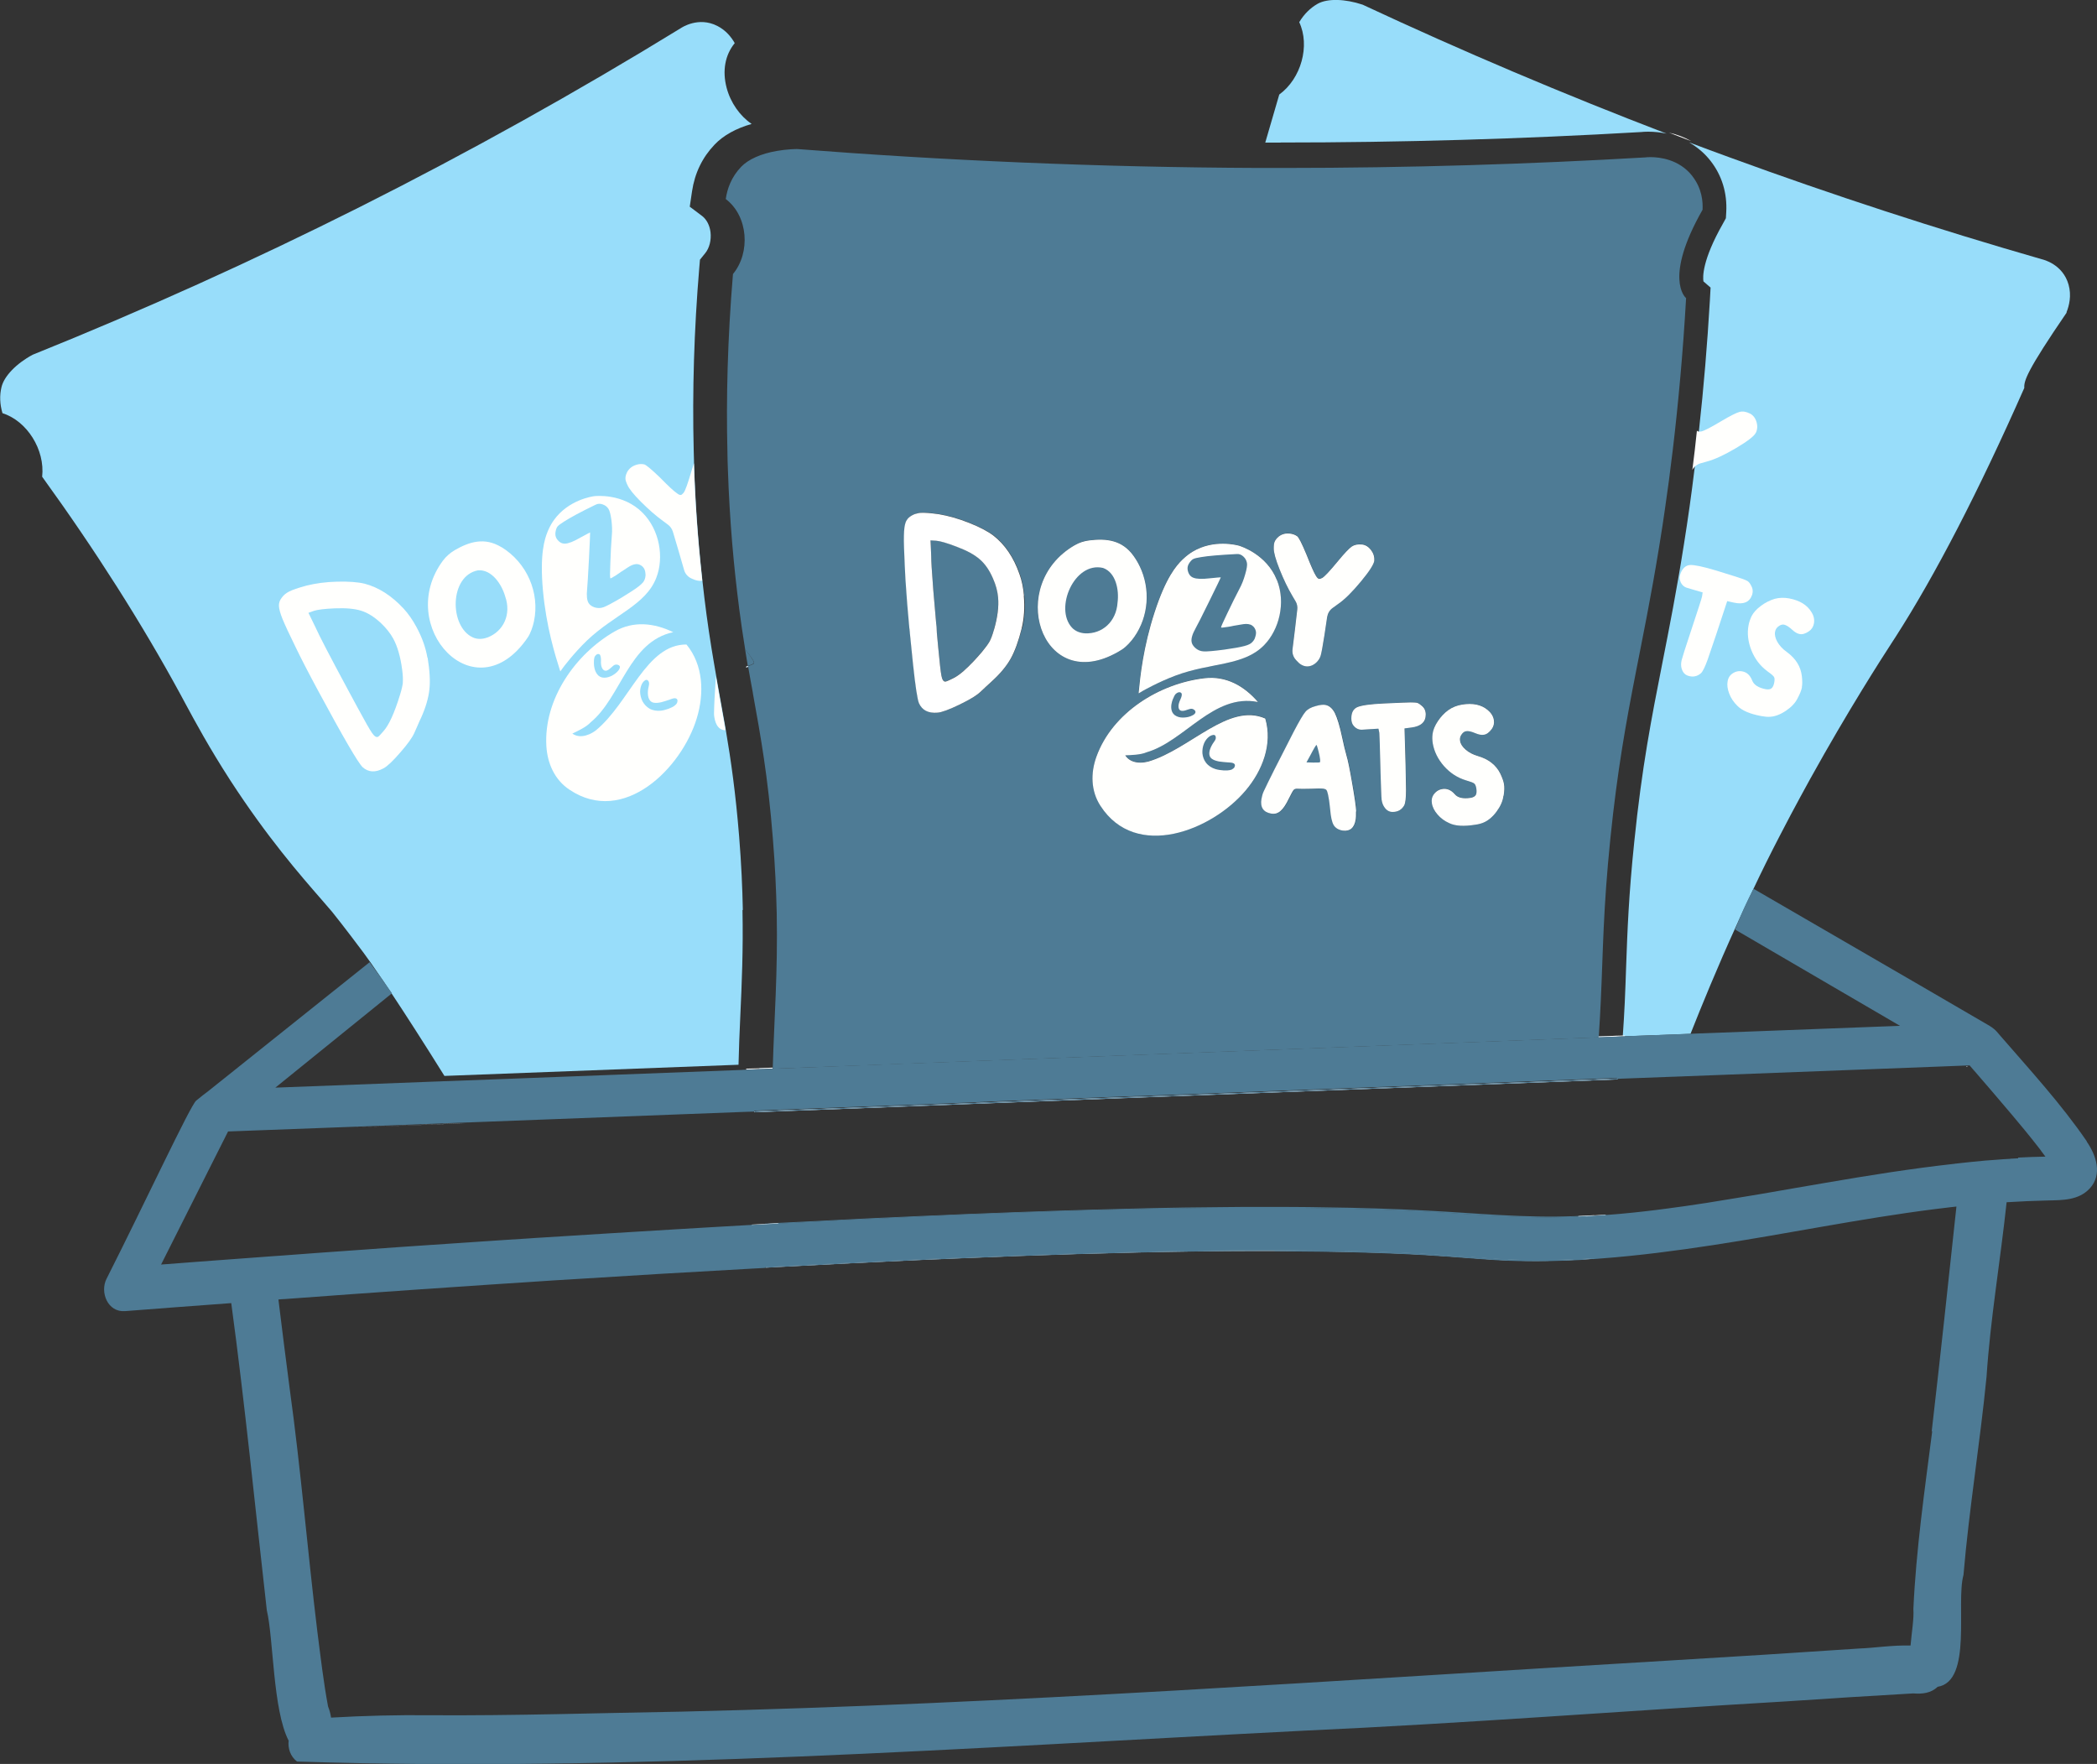 <?xml version="1.0" encoding="UTF-8"?><svg id="_Слой_2" xmlns="http://www.w3.org/2000/svg" viewBox="0 0 238.23 200.39"><rect x="0" y="0" width="238.23" height="200.39" fill="#333333" stroke="none"/><defs><style>.cls-1{fill:none;}.cls-2{fill:#fff;}.cls-3{fill:#fffffd;}.cls-4{fill:#98ddfa;}.cls-5{fill:#4e7b95;}</style></defs><g id="_Слой_1-2"><g><path class="cls-4" d="M84.35,103.37c.09,4.58-.08,8.39-.25,12.12-.08,1.78-.16,3.59-.2,5.47-11.13,.43-22.27,.85-33.41,1.27-2.36-3.78-4.39-6.94-6.01-9.38-.33-.51-.65-.98-.95-1.43-.09-.13-.18-.26-.28-.4-.79-1.17-1.44-2.1-1.94-2.77-2.11-2.83-3.55-4.63-3.58-4.66-.36-.42-.76-.88-1.18-1.37-2.47-2.83-6.19-7.1-10.39-13.57-2.38-3.69-3.93-6.55-5.17-8.85l-.5-.93c-4.36-8.02-9.64-16.33-15.7-24.71,.34-3.07-1.72-6.34-4.51-7.22-.3-1.02-.34-2.02-.11-2.96,.29-1.24,1.68-2.68,3.54-3.68,12.55-5.05,25.04-10.69,37.14-16.77,12.37-6.22,24.64-13.05,36.49-20.33,.08-.05,2-1.36,4.16-.25,.98,.5,1.59,1.28,1.97,1.95-1.1,1.34-1.43,3.15-.92,5.08,.45,1.7,1.51,3.19,2.84,4.1-1.76,.5-3.22,1.3-4.22,2.36-1.38,1.45-2.24,3.22-2.55,5.29l-.26,1.75,1.42,1.07c.5,.39,.85,1.06,.94,1.84,.1,.89-.13,1.8-.61,2.38l-.59,.73-.08,.94c-.59,7.06-.8,13.99-.63,20.77h0c.01,.49,.02,.96,.04,1.44h0c.13,4.3,.43,8.52,.88,12.67h0c.02,.23,.04,.44,.07,.66,.28,2.58,.62,5.13,1.03,7.66,.08,.51,.17,1.01,.25,1.5,.1,.57,.2,1.13,.29,1.69,.13,.77,.27,1.52,.4,2.26,.2,1.1,.39,2.18,.59,3.28,.03,.2,.07,.39,.1,.59,.58,3.43,1.11,7.11,1.51,12.07,.25,3.1,.37,5.84,.42,8.36Z"/><g><path class="cls-4" d="M145.48,16.2h-1.74c.53-1.82,1.06-3.64,1.59-5.46,2.5-1.82,3.52-5.56,2.27-8.22,.54-.91,1.25-1.61,2.09-2.09,1.11-.62,3.1-.57,5.11,.1,11.28,5.27,22.87,10.18,34.53,14.65-.67-.14-1.37-.22-2.09-.22-.35,0-.63,.02-.79,.04-13.58,.79-27.36,1.19-40.96,1.19Z"/><path class="cls-4" d="M234.79,35.5c-4.56,6.67-4.87,7.77-4.82,8.57-5.18,11.73-10.1,21.25-14.63,28.3l-.28,.43c-1.39,2.14-5.06,7.84-9.42,15.7-.02,.04-1.83,3.3-3.46,6.47-1.05,2.02-2.05,4.04-2.98,6.01-.68,1.39-1.31,2.77-1.91,4.1-2.21,4.85-3.98,9.19-5.24,12.37-2.4,.09-4.79,.18-7.19,.27-.16,0-.34,.01-.5,.02,0-.03,0-.07,0-.1,.09-1.25,.16-2.49,.22-3.73,.07-1.45,.11-2.82,.16-4.2,.14-3.94,.29-8.02,.92-14.07,.87-8.53,1.95-14.01,3.2-20.36,.79-4.01,1.61-8.16,2.45-13.49,.44-2.77,.84-5.57,1.18-8.39h0s0-.01,0-.01c.19-1.49,.37-2.98,.52-4.48,.54-4.88,.95-9.82,1.24-14.77l.08-1.47-.81-.7c-.08-.47-.17-2.37,2.21-6.56l.34-.62,.04-.7c.12-2.17-.5-4.18-1.79-5.82-.67-.86-1.5-1.56-2.44-2.1,1.56,.59,3.11,1.16,4.67,1.73,11.59,4.24,23.5,8.13,35.44,11.56,.09,.02,2.36,.54,3.01,2.88,.35,1.24,.07,2.39-.24,3.15Z"/></g><g><path class="cls-3" d="M73,58.25c-2.23-2.24-5.33-1.9-5.51-1.88-.2,.03-2.91,.41-4.56,2.71-.18,.25-.44,.65-.7,1.27-.37,.9-.92,2.6-.55,6.71,.38,4.15,1.38,7.35,1.94,9.11,.02,.03,.02,.07,.04,.1,.07-.1,.17-.25,.31-.43,0,0,1.22-1.64,2.72-3.08,3.13-2.98,6.68-4.01,7.88-7.15,.88-2.29,.38-5.41-1.58-7.37Zm.02,7.94c-.19,.23-.59,.55-1.21,.95-.47,.3-.86,.54-1.16,.73-1.07,.63-1.77,1.01-2.11,1.12-.32,.12-.68,.11-1.03,0-.3-.11-.5-.27-.63-.46-.2-.31-.26-.84-.18-1.6,.04-.33,.1-1.48,.21-3.45,.1-1.97,.14-2.96,.13-2.99-.02,0-.4,.2-1.12,.59-.75,.44-1.34,.67-1.73,.68-.37,.02-.7-.18-.96-.58-.14-.23-.18-.51-.1-.86,.06-.25,.13-.43,.23-.53,.09-.11,.33-.29,.71-.53,.68-.44,1.87-1.09,3.61-1.93,.24-.12,.5-.13,.78-.03,.29,.1,.5,.26,.66,.5,.14,.21,.25,.64,.34,1.27,.08,.63,.1,1.22,.05,1.74-.08,.95-.13,2-.17,3.13-.05,1.11-.05,1.7,0,1.76,.02,.03,.23-.08,.64-.34,.07-.04,.18-.12,.35-.24,.16-.12,.29-.2,.39-.26l.56-.37c.34-.22,.62-.38,1.02-.41l.2,.02c.29,.07,.51,.23,.65,.45,.12,.18,.18,.44,.19,.8-.02,.33-.12,.61-.31,.84Z"/><path class="cls-3" d="M79.76,65.97c-.34,.06-.7-.02-1.11-.21l-.11-.05c-.4-.18-.7-.53-.82-.95l-.61-2.11-.67-2.26c-.1-.31-.29-.59-.55-.78l-.56-.42c-.83-.6-1.66-1.33-2.52-2.19-.86-.86-1.37-1.51-1.54-1.93-.05-.1-.11-.24-.17-.43-.1-.31-.04-.64,.14-1,.22-.41,.57-.69,1.06-.84,.29-.09,.58-.11,.86-.05,.21,.03,.81,.53,1.82,1.5,.93,.95,1.57,1.55,1.93,1.79,.2,.16,.37,.22,.47,.18,.07-.02,.16-.1,.28-.24,.19-.23,.48-1.06,.89-2.45,.1-.33,.19-.63,.28-.89,.13,4.29,.43,8.51,.88,12.67h0c.02,.23,.04,.44,.07,.66Z"/><path class="cls-3" d="M82.32,82.36c-.2-1.1-.39-2.18-.59-3.28-.14-.74-.27-1.49-.4-2.26-.13,1.92-.2,3.27-.21,4.07-.02,.28,.02,.59,.1,.91,.2,.77,.59,1.15,1.2,1.16-.03-.2-.07-.39-.1-.59Zm2.65-6.69s-.04,.01-.05,.02l-.13,.05v.09s.2-.08,.2-.08c0-.03,0-.05-.02-.08Z"/><path class="cls-3" d="M106.43,71.83l-.05-.63c-.02-.18-.03-.37-.04-.54,.1,.36,.14,.75,.1,1.17Z"/><path class="cls-3" d="M48.56,74.73c-.2-1.17-.62-2.34-1.25-3.5-.44-.82-.93-1.51-1.45-2.08-1.36-1.47-2.84-2.42-4.44-2.84-.79-.19-1.83-.26-3.11-.23-1.29,.03-2.46,.19-3.5,.45-.96,.26-1.62,.49-1.98,.68-.35,.18-.62,.41-.82,.69-.24,.3-.34,.62-.32,.96,.02,.34,.15,.83,.41,1.47,.26,.63,.75,1.7,1.48,3.18,.59,1.23,1.46,2.92,2.62,5.07,2.8,5.19,4.46,8.05,4.99,8.57,.65,.59,1.45,.64,2.37,.14,.44-.23,1.07-.83,1.91-1.8,.84-.96,1.38-1.71,1.61-2.25,.06-.13,.18-.4,.36-.81,.17-.41,.31-.71,.4-.89,.53-1.18,.83-2.23,.94-3.19s.04-2.16-.2-3.64Zm-2.79,2.8c-.03,.32-.14,.81-.34,1.45-.63,2.04-1.25,3.4-1.87,4.09-.32,.37-.52,.59-.61,.63-.2,.1-.42-.05-.69-.44-.27-.39-.81-1.34-1.63-2.86l-1.09-2.02c-2.03-3.77-3.27-6.15-3.72-7.16l-.78-1.6,.61-.22c.41-.14,1.21-.24,2.41-.29,1.24-.05,2.23,.04,2.97,.27,.74,.23,1.49,.7,2.24,1.4,.6,.57,1.07,1.16,1.41,1.78,.48,.89,.82,2.07,1.01,3.53,.08,.63,.1,1.1,.07,1.43Z"/><path class="cls-3" d="M56.96,62.16c-1.91-1.16-3.63-.62-5.3,.34-.52,.31-.98,.71-1.34,1.19-5.52,7.44,3.63,17.51,9.62,8.75,.34-.49,.6-1.27,.72-1.85,.69-3.24-.8-6.68-3.7-8.44Zm-1.59,10.26c-.53,.2-1.12,.23-1.64,0-2.71-1.22-2.7-7.03,.59-7.63,1.55-.11,2.68,1.59,3.07,2.96,.73,2.05-.2,3.99-2.01,4.67Z"/><path class="cls-3" d="M77.99,73.22c-4.57-.04-6.45,6.58-10.28,9.74-.23,.18-.5,.34-.78,.46-.04,.02-.09,.04-.14,.05-.59,.23-1.23,.25-1.77-.13,.54-.26,1.58-.73,2.09-1.29,3.47-2.86,4.32-9.17,9.37-10.23-2.16-1.05-4.51-1.31-6.64-.09-4.46,2.55-8.09,7.7-7.77,13.04,.12,1.97,.95,3.83,2.62,4.94,6.16,4.14,12.75-2.42,14.47-8.12,.85-2.8,.76-6.03-1.18-8.38Zm-10.46,1.49s0-.03,0-.04c.07-.16,.22-.35,.4-.37,.05,0,.09,0,.14,.02,.11,.04,.14,.16,.16,.25,.07,.24,.04,.49,.04,.73,0,.29,.11,.8,.45,.89,.09,.02,.19,0,.27-.03,.2-.09,.35-.25,.51-.38,.11-.1,.25-.24,.41-.27,.17-.04,.4,.02,.49,.16,.09,.18-.07,.4-.17,.53-.19,.23-.44,.41-.69,.55-.28,.14-.59,.25-.91,.24-.32,0-.61-.15-.79-.4-.27-.36-.37-.83-.37-1.27,0-.19,0-.43,.06-.61Zm9.26,5.32l-.05,.05c-.21,.21-.52,.33-.79,.44-.29,.1-.59,.19-.9,.22-.43,.04-.89-.02-1.27-.24-.34-.2-.6-.49-.79-.83-.16-.32-.26-.69-.27-1.06,0-.46,.16-1.09,.59-1.34,.05-.03,.12-.05,.18-.03,.05,.02,.1,.05,.13,.08,.23,.25,.07,.62,.02,.91-.05,.34-.07,.69,.03,1.02,.08,.28,.27,.5,.55,.57s.6,.02,.89-.04c.32-.08,.63-.19,.94-.29,.21-.07,.61-.27,.82-.1,.08,.06,.11,.16,.09,.26,0,.14-.07,.28-.17,.38Z"/><path class="cls-1" d="M66.8,83.48s.09-.03,.13-.05c-.04,.02-.09,.04-.13,.05"/></g><g><path class="cls-3" d="M199.46,49.18c-.18,.37-.93,.95-2.25,1.73-1.32,.78-2.42,1.29-3.29,1.52l-.74,.21c-.4,.12-.73,.38-.92,.75,.19-1.49,.37-2.98,.52-4.48,.02,.05,.06,.08,.1,.09,.07,.04,.19,.04,.37,.02,.3-.05,1.07-.44,2.32-1.19,1-.59,1.69-.94,2.04-1.03,.35-.1,.74-.04,1.17,.17,.36,.17,.62,.49,.76,.94,.14,.45,.12,.87-.07,1.27Z"/><path class="cls-3" d="M198.93,66.51s-.05-.09-.09-.16-.07-.11-.09-.13c-.02-.02-.05-.06-.1-.11-.05-.05-.1-.09-.16-.12s-.13-.06-.23-.11c-.1-.04-.23-.09-.37-.14-.27-.1-1.23-.4-2.91-.92-1.5-.45-2.49-.66-2.99-.63-.49,.04-.85,.37-1.08,.98-.13,.35-.11,.69,.04,1.01,.14,.28,.36,.48,.64,.58,.04,.02,.29,.09,.74,.22l1.1,.32-.07,.47c-.03,.19-.47,1.53-1.3,4.04-.59,1.78-.93,2.84-1.02,3.2-.08,.35-.08,.68,.01,.97,.12,.39,.35,.65,.67,.77,.57,.21,1.08,.11,1.52-.27,.2-.19,.46-.71,.76-1.55,.05-.15,.36-1.05,.92-2.7l1.3-3.94,.76,.17c1.08,.24,1.76-.04,2.05-.83,.14-.4,.11-.77-.1-1.11h0Z"/><path class="cls-3" d="M204.7,78.06c.06-.31,.06-.72,0-1.24-.12-1.09-.69-2.01-1.72-2.76-.48-.34-.83-.73-1.07-1.15-.23-.42-.32-.81-.25-1.15,.05-.28,.2-.49,.45-.65,.19-.13,.38-.18,.56-.15,.25,.05,.56,.24,.93,.58,.29,.27,.57,.44,.85,.49,.31,.06,.66-.04,1.05-.31,.31-.21,.5-.51,.57-.88,.08-.43,0-.86-.27-1.29-.49-.82-1.34-1.34-2.55-1.57-.56-.1-1.1-.09-1.63,.05-.56,.17-1.08,.43-1.57,.8-.49,.36-.84,.75-1.05,1.15-.16,.33-.28,.67-.35,1.03-.18,.93-.07,1.89,.32,2.87,.39,.98,.99,1.76,1.79,2.36,.45,.32,.71,.54,.78,.67,.07,.12,.08,.32,.03,.6-.06,.34-.17,.57-.32,.69-.15,.11-.36,.15-.64,.1-.85-.16-1.37-.5-1.56-1.01-.23-.58-.6-.93-1.13-1.02-.41-.08-.8,.02-1.17,.29-.25,.19-.42,.46-.48,.82-.08,.43-.02,.9,.18,1.42,.2,.52,.51,.98,.92,1.38,.52,.54,1.43,.93,2.73,1.17,.39,.07,.72,.1,.98,.08,.56-.03,1.16-.25,1.79-.67,.63-.42,1.08-.89,1.35-1.44,.26-.48,.42-.89,.49-1.23h0Z"/></g><g><g><path class="cls-5" d="M180.83,138.06h0s0,.06-.02,.09c-.07,0-.15,0-.23,.01l-.27,.02c-.15,0-.3,.02-.45,.02-.2,.02-.39,.02-.59,.03l-.49,.02c-.14,0-.28,.02-.42,.02-5.61,.23-11.14-.34-16.74-.63-3.88-.21-7.75-.31-11.63-.37-2.47-.04-4.94-.05-7.41-.05-1.24,0-2.48,0-3.73,.02-1.61,0-3.23,.03-4.84,.05h-.03c-.68,.02-1.37,.03-2.06,.04t-.02,0c-.67,0-1.33,.02-2,.04h-.03c-.63,.01-1.26,.02-1.89,.04-1.54,.04-3.08,.08-4.61,.12-1.54,.04-3.07,.09-4.6,.14-.32,0-.64,.02-.96,.04h0c-.54,.02-1.07,.03-1.61,.05-.54,.02-1.07,.04-1.61,.06-1.12,.04-2.25,.08-3.37,.13-1.45,.05-2.89,.11-4.35,.18-1.9,.08-3.81,.17-5.71,.26-1.63,.07-3.26,.15-4.88,.23-.26,0-.53,.02-.8,.04-1.05,.05-2.1,.11-3.15,.17-.34,.01-.69,.03-1.03,.05-.96,.04-1.92,.1-2.88,.15-.17,0-.34,.02-.52,.03-.31,.01-.62,.03-.94,.04h-.04s0-.06,0-.09c.19,0,.37-.02,.55-.03,.31-.02,.62-.03,.94-.05,1.13-.06,2.27-.12,3.4-.17,.34-.02,.69-.04,1.03-.05,1.05-.06,2.1-.11,3.15-.16,.27-.02,.54-.03,.8-.04,1.63-.08,3.26-.17,4.88-.23,1.91-.09,3.81-.18,5.72-.25,1.45-.07,2.9-.13,4.35-.18,1.12-.05,2.25-.09,3.37-.13,.54-.02,1.07-.04,1.61-.06,.54-.02,1.07-.04,1.61-.05h.02c.32-.02,.64-.03,.95-.04,1.54-.05,3.07-.1,4.61-.14,1.53-.04,3.07-.08,4.6-.12,.63-.02,1.26-.03,1.89-.05h.03c.67-.02,1.33-.03,1.99-.04t.02,0c.69-.02,1.38-.03,2.06-.04h.03c1.61-.02,3.23-.04,4.84-.05,1.25-.02,2.48-.02,3.73-.02,2.47,0,4.94,0,7.41,.05,3.88,.05,7.75,.16,11.63,.37,5.59,.29,11.13,.86,16.74,.63,.14,0,.28-.01,.42-.02,.36-.02,.72-.03,1.08-.05,.15,0,.3-.02,.45-.03Z"/><path class="cls-5" d="M141.52,89.79c-3.83,4.56-12.47,7.98-16.5,1.76-1.1-1.69-1.12-3.73-.46-5.58,1.82-5.03,7.18-8.33,12.29-8.92,2.44-.28,4.49,.89,6.06,2.7-5.05-1.01-8.32,4.45-12.64,5.71-.7,.32-1.84,.32-2.44,.35,.37,.61,1.03,.83,1.72,.83,.31,0,.61-.04,.9-.12,4.76-1.4,9.1-6.73,13.29-4.89,.85,2.92-.33,5.92-2.22,8.16Z"/><path class="cls-5" d="M143.6,73.3c-2.34,2.4-6.01,1.94-10.07,3.46-1.95,.73-3.72,1.74-3.72,1.74-.2,.12-.36,.22-.46,.28,0-.03,0-.07,0-.1,.17-1.84,.52-5.17,1.82-9.14,1.28-3.93,2.45-5.27,3.15-5.95,.5-.48,.88-.74,1.15-.9,2.42-1.46,5.08-.74,5.26-.69,.17,.05,3.15,.96,4.32,3.91,1.02,2.56,.25,5.63-1.46,7.39Z"/><path class="cls-5" d="M154.03,93.15c-.15,.92-.64,1.33-1.45,1.23-.5-.08-.85-.29-1.04-.63-.2-.34-.34-.95-.4-1.82-.07-.71-.15-1.25-.23-1.6-.06-.26-.11-.44-.17-.53-.05-.09-.17-.15-.36-.18-.24-.04-.69-.04-1.37,0-.79,.02-1.31,.02-1.58,0-.21-.01-.35,.03-.44,.14-.09,.11-.27,.42-.53,.95-.32,.69-.64,1.16-.95,1.43-.31,.27-.66,.37-1.05,.31-.9-.15-1.27-.7-1.12-1.67,.06-.33,.14-.61,.26-.87,.5-1.1,1.63-3.36,3.4-6.76,.64-1.22,1.07-1.97,1.33-2.26,.25-.3,.63-.52,1.15-.65,.47-.14,.84-.17,1.1-.14,.45,.08,.82,.39,1.1,.94,.28,.55,.55,1.47,.82,2.75,.17,.82,.34,1.51,.5,2.08,.13,.43,.34,1.46,.63,3.07,.28,1.61,.44,2.71,.47,3.28,.02,.4,0,.72-.04,.95Z"/><path class="cls-5" d="M156.13,63.68c-.05,.42-.55,1.21-1.54,2.4-.98,1.18-1.83,2.03-2.58,2.54l-.62,.45c-.34,.24-.55,.61-.62,1.02l-.31,2.08c-.2,1.26-.34,2.05-.44,2.36-.1,.3-.28,.55-.52,.77-.36,.31-.73,.43-1.1,.4-.4-.04-.77-.26-1.11-.66l-.08-.09c-.29-.32-.43-.77-.37-1.2l.27-2.18,.27-2.33c.04-.33-.03-.66-.2-.94l-.36-.61c-.52-.88-1-1.88-1.45-3.01-.45-1.13-.67-1.93-.66-2.38,0-.11,0-.27,.02-.46,.04-.32,.21-.61,.52-.87,.36-.29,.79-.41,1.3-.35,.31,.04,.57,.13,.8,.29,.18,.11,.54,.81,1.07,2.09,.49,1.24,.84,2.04,1.07,2.41,.13,.22,.26,.34,.37,.36,.08,0,.2-.03,.35-.11,.26-.14,.86-.78,1.79-1.91,.74-.9,1.27-1.45,1.57-1.66,.3-.2,.68-.28,1.16-.23,.39,.04,.73,.25,1.02,.62,.28,.37,.41,.78,.37,1.21Z"/><path class="cls-5" d="M161.97,81.18c0,.84-.55,1.34-1.64,1.47l-.77,.1,.12,4.15c.03,1.75,.05,2.7,.05,2.86,0,.89-.07,1.46-.19,1.71-.29,.52-.73,.77-1.34,.77-.35,0-.65-.16-.89-.49-.19-.25-.3-.55-.35-.91-.04-.36-.07-1.48-.13-3.35-.06-2.64-.11-4.05-.13-4.24l-.1-.47-1.15,.07c-.47,.04-.73,.05-.77,.05-.3,0-.56-.11-.79-.33-.26-.25-.37-.56-.37-.94,0-.66,.22-1.09,.67-1.29,.46-.2,1.46-.35,3.02-.42,1.76-.08,2.77-.12,3.05-.12,.15,0,.28,0,.4,.01,.1,0,.19,.02,.25,.02,.06,0,.13,.03,.19,.06,.06,.03,.11,.05,.13,.07,.02,.02,.07,.04,.13,.1,.07,.05,.11,.08,.14,.11,.32,.25,.47,.58,.47,1.01Z"/><path class="cls-5" d="M170.8,90.4c-.07,.6-.34,1.2-.79,1.81-.45,.6-.94,1.01-1.46,1.23-.23,.1-.55,.2-.95,.25-1.3,.21-2.29,.15-2.96-.18-.52-.23-.97-.56-1.33-.98-.36-.42-.58-.85-.64-1.28-.06-.36,0-.68,.17-.94,.26-.38,.59-.6,1.01-.67,.52-.09,1,.11,1.41,.58,.35,.42,.96,.55,1.82,.42,.28-.05,.46-.15,.57-.31,.1-.16,.12-.41,.07-.76-.05-.28-.12-.46-.23-.55-.1-.1-.43-.22-.95-.37-.96-.29-1.78-.82-2.49-1.61-.7-.8-1.12-1.66-1.28-2.59-.06-.36-.07-.72-.02-1.08,.06-.45,.26-.93,.6-1.44,.34-.51,.74-.94,1.22-1.28,.45-.31,.96-.51,1.52-.6,1.22-.2,2.2,0,2.93,.62,.39,.33,.62,.7,.69,1.13,.06,.37-.02,.72-.24,1.02-.28,.38-.57,.6-.89,.65-.28,.05-.6-.02-.96-.17-.47-.2-.82-.28-1.07-.23-.18,.03-.34,.14-.48,.33-.18,.23-.25,.49-.2,.76,.05,.35,.26,.68,.63,1,.36,.32,.82,.56,1.39,.73,1.22,.35,2.08,1.03,2.56,2.01,.22,.47,.36,.86,.41,1.17,.06,.34,.05,.79-.04,1.33Z"/><path class="cls-5" d="M113.39,67.88c-.06-.7-.26-1.43-.59-2.2-.41-.94-.91-1.66-1.5-2.16-.59-.51-1.46-.98-2.62-1.43-1.12-.43-1.91-.65-2.33-.68l-.64-.04,.03,.6,.05,1.17c0,.3,.02,.72,.05,1.27h0c.05,.7,.11,1.57,.19,2.65h0c.08,1.02,.19,2.21,.31,3.57v.02c.01,.17,.03,.36,.04,.54l.05,.63v.03l.15,1.62c.16,1.71,.28,2.81,.37,3.27,.09,.47,.24,.7,.46,.67,.1,0,.37-.12,.81-.34,.35-.16,.77-.44,1.22-.83,.19-.16,.38-.34,.59-.55,.19-.18,.38-.37,.58-.59,.29-.32,.61-.67,.94-1.05,.43-.52,.72-.91,.88-1.21,.16-.29,.32-.73,.49-1.33,.41-1.42,.55-2.63,.47-3.65Zm-10.01,3.98s.02-.05,.02-.07c.02-.11,0-.25-.07-.4,.01,.16,.03,.32,.04,.46Zm78.23,45.88s0,.07,0,.11c.33,0,.66-.02,1-.04,.16,0,.34-.02,.5-.02,0-.03,0-.07,0-.1-.5,.02-1,.04-1.5,.05Zm-95.34,3.62v.1c.33,0,.66-.02,.99-.04,.17,0,.34-.02,.51-.02v-.1c-.5,.02-1,.04-1.5,.06Zm43.2-57.03c-.19-.41-.42-.79-.69-1.17-1.3-1.82-3.09-2-5-1.77-.6,.07-1.18,.25-1.7,.56-7.74,4.49-3.86,16.66,4.49,12.35,.29-.14,.59-.32,.89-.51,.5-.32,1.05-.93,1.39-1.42,1.65-2.34,1.87-5.47,.62-8.05Zm-44.5,11.34s-.04,.01-.05,.02l-.13,.05v.09s.2-.08,.2-.08c0-.03,0-.05-.02-.08Zm.38-.98c-.18-.26-.34-.48-.51-.67l-.19-.23c.07,.42,.13,.82,.2,1.23,.04,.22,.07,.44,.11,.65,.4-.15,.62-.26,.69-.33,0-.02,0-.05,0-.1-.03-.11-.13-.29-.31-.55Z"/><path class="cls-5" d="M192.25,19.99c-1.49-1.9-3.72-2.14-4.75-2.14-.31,0-.51,.02-.55,.03-13.06,.76-26.81,1.2-41.2,1.2h-1.41c-.41,0-.81,0-1.21,0-18.6-.07-36.16-.87-52.58-2.15-.25,0-.5,.02-.73,.03-.26,.02-.53,.04-.77,.07-.26,.03-.51,.07-.76,.11-1.85,.31-3.3,.98-4.09,1.81-1.12,1.17-1.58,2.49-1.75,3.66,2.56,1.94,2.83,6.09,.82,8.52-.62,7.43-.78,14.18-.63,20.23,0,.65,.03,1.27,.05,1.89h0c.2,6.01,.69,11.29,1.28,15.83v.02c.21,1.6,.43,3.11,.66,4.52,0,.06,.02,.13,.03,.19l.19,.23c.16,.19,.33,.41,.51,.67,.18,.25,.28,.44,.31,.55,0,.05,0,.08,0,.1-.07,.07-.29,.18-.69,.33,0,.03,0,.05,.02,.08,.17,1.01,.35,1.97,.53,2.94,0,.03,0,.07,.01,.1,.85,4.69,1.7,9.34,2.26,16.43,.26,3.15,.38,5.94,.44,8.5,.13,6.83-.29,11.95-.45,17.58v.1c1.73-.07,3.47-.13,5.21-.2,6.22-.24,12.43-.47,18.65-.71,.26,0,.53-.02,.8-.03,.26,0,.52-.02,.79-.03,4.23-.16,8.47-.32,12.7-.48,.26,0,.52-.02,.79-.03,.26,0,.53-.02,.79-.03,6.79-.26,13.57-.52,20.36-.77,11.08-.42,22.16-.84,33.25-1.27,.16,0,.34,0,.5-.02,0-.04,0-.07,0-.11,.1-1.42,.17-2.77,.23-4.07,.27-5.72,.25-10.21,1.09-18.44,.8-7.81,1.79-13.21,2.88-18.79,.82-4.21,1.71-8.52,2.61-14.03,.06-.39,.13-.79,.19-1.18,.17-1.04,.34-2.16,.51-3.35,.61-4.15,1.24-9.23,1.76-15.1,.25-2.8,.47-5.77,.65-8.91-.12-.1-2.54-2.29,1.87-10.04,.05-.88-.05-2.4-1.16-3.82Zm-47.51,41.83c.04-.32,.21-.61,.52-.87,.36-.29,.79-.41,1.3-.35,.31,.04,.57,.13,.8,.29,.18,.11,.54,.81,1.07,2.09,.49,1.24,.84,2.04,1.07,2.41,.13,.22,.26,.34,.37,.36,.08,0,.2-.03,.35-.11,.26-.14,.86-.78,1.79-1.91,.74-.9,1.27-1.45,1.57-1.66,.3-.2,.68-.28,1.16-.23,.39,.04,.73,.25,1.02,.62,.28,.37,.41,.78,.37,1.21-.05,.42-.55,1.21-1.54,2.4-.98,1.18-1.83,2.03-2.58,2.54l-.62,.45c-.34,.24-.55,.61-.62,1.02l-.31,2.08c-.2,1.26-.34,2.05-.44,2.36-.1,.3-.28,.55-.52,.77-.36,.31-.73,.43-1.1,.4-.4-.04-.77-.26-1.11-.66l-.08-.09c-.29-.32-.43-.77-.37-1.2l.27-2.18,.27-2.33c.04-.33-.03-.66-.2-.94l-.36-.61c-.52-.88-1-1.88-1.45-3.01-.45-1.13-.67-1.93-.66-2.38,0-.11,0-.27,.02-.46Zm-10.41,1.75c.5-.48,.88-.74,1.15-.9,2.42-1.46,5.08-.74,5.26-.69,.17,.05,3.15,.96,4.32,3.91,1.02,2.56,.25,5.63-1.46,7.39-2.34,2.4-6.01,1.94-10.07,3.46-1.95,.73-3.72,1.74-3.72,1.74-.2,.12-.36,.22-.46,.28,0-.03,0-.07,0-.1,.17-1.84,.52-5.17,1.82-9.14,1.28-3.93,2.45-5.27,3.15-5.95Zm-18.23,7.81c-.36,1.45-.78,2.59-1.24,3.42-.47,.83-1.18,1.69-2.12,2.56-.15,.13-.39,.35-.72,.66-.08,.08-.16,.15-.23,.22-.19,.19-.34,.31-.41,.38-.05,.05-.12,.1-.19,.16-.16,.14-.38,.29-.63,.44-.41,.25-.93,.53-1.55,.83-1.15,.55-1.97,.86-2.46,.9-1.05,.09-1.75-.26-2.12-1.07-.18-.43-.41-1.93-.68-4.48-.11-1.01-.23-2.2-.36-3.55h0c-.02-.16-.03-.31-.04-.47-.04-.43-.07-.89-.12-1.35-.08-.89-.15-1.7-.2-2.44-.1-1.3-.17-2.38-.2-3.24-.08-1.66-.12-2.83-.1-3.51,.02-.69,.08-1.19,.2-1.52,.04-.1,.08-.2,.15-.28,.11-.2,.29-.34,.52-.47,.03-.02,.06-.04,.09-.05,.21-.12,.45-.2,.7-.24,.07-.01,.16-.02,.24-.03,.41-.04,1.1,.02,2.09,.16,1.07,.17,2.2,.5,3.39,.97,1.2,.48,2.12,.96,2.78,1.45,1.3,1.02,2.29,2.47,2.96,4.36,.26,.73,.43,1.56,.52,2.49,.12,1.31,.04,2.54-.24,3.71Zm5.98-9.44c.52-.31,1.1-.5,1.7-.56,1.91-.23,3.71-.05,5,1.77,.27,.37,.5,.76,.69,1.17,1.26,2.58,1.03,5.71-.62,8.05-.34,.49-.89,1.1-1.39,1.42-.3,.19-.6,.37-.89,.51-8.35,4.3-12.23-7.86-4.49-12.35Zm2.95,29.59c-1.1-1.69-1.12-3.73-.46-5.58,1.82-5.03,7.18-8.33,12.29-8.92,2.44-.28,4.49,.89,6.06,2.7-5.05-1.01-8.32,4.45-12.64,5.71-.7,.32-1.84,.32-2.44,.35,.37,.61,1.03,.83,1.72,.83,.31,0,.61-.04,.9-.12,4.76-1.4,9.1-6.73,13.29-4.89,.85,2.92-.33,5.92-2.22,8.16-3.83,4.56-12.47,7.98-16.5,1.76Zm29.01,1.61c-.15,.92-.64,1.33-1.45,1.23-.5-.08-.85-.29-1.04-.63-.2-.34-.34-.95-.4-1.82-.07-.71-.15-1.25-.23-1.6-.06-.26-.11-.44-.17-.53-.05-.09-.17-.15-.36-.18-.24-.04-.69-.04-1.37,0-.79,.02-1.31,.02-1.58,0-.21-.01-.35,.03-.44,.14-.09,.11-.27,.42-.53,.95-.32,.69-.64,1.16-.95,1.43-.31,.27-.66,.37-1.05,.31-.9-.15-1.27-.7-1.12-1.67,.06-.33,.14-.61,.26-.87,.5-1.1,1.63-3.36,3.4-6.76,.64-1.22,1.07-1.97,1.33-2.26,.25-.3,.63-.52,1.15-.65,.47-.14,.84-.17,1.1-.14,.45,.08,.82,.39,1.1,.94,.28,.55,.55,1.47,.82,2.75,.17,.82,.34,1.51,.5,2.08,.13,.43,.34,1.46,.63,3.07,.28,1.61,.44,2.71,.47,3.28,.02,.4,0,.72-.04,.95Zm6.3-10.5l-.77,.1,.12,4.15c.03,1.75,.05,2.7,.05,2.86,0,.89-.07,1.46-.19,1.71-.29,.52-.73,.77-1.34,.77-.35,0-.65-.16-.89-.49-.19-.25-.3-.55-.35-.91-.04-.36-.07-1.48-.13-3.35-.06-2.64-.11-4.05-.13-4.24l-.1-.47-1.15,.07c-.47,.04-.73,.05-.77,.05-.3,0-.56-.11-.79-.33-.26-.25-.37-.56-.37-.94,0-.66,.22-1.09,.67-1.29,.46-.2,1.46-.35,3.02-.42,1.76-.08,2.77-.12,3.05-.12,.15,0,.28,0,.4,.01,.1,0,.19,.02,.25,.02,.06,0,.13,.03,.19,.06,.06,.03,.11,.05,.13,.07,.02,.02,.07,.04,.13,.1,.07,.05,.11,.08,.14,.11,.32,.25,.47,.58,.47,1.01,0,.84-.55,1.34-1.64,1.47Zm10.47,7.75c-.07,.6-.34,1.2-.79,1.81-.45,.6-.94,1.01-1.46,1.23-.23,.1-.55,.2-.95,.25-1.3,.21-2.29,.15-2.96-.18-.52-.23-.97-.56-1.33-.98-.36-.42-.58-.85-.64-1.28-.06-.36,0-.68,.17-.94,.26-.38,.59-.6,1.01-.67,.52-.09,1,.11,1.41,.58,.35,.42,.96,.55,1.82,.42,.28-.05,.46-.15,.57-.31,.1-.16,.12-.41,.07-.76-.05-.28-.12-.46-.23-.55-.1-.1-.43-.22-.95-.37-.96-.29-1.78-.82-2.49-1.61-.7-.8-1.12-1.66-1.28-2.59-.06-.36-.07-.72-.02-1.08,.06-.45,.26-.93,.6-1.44,.34-.51,.74-.94,1.22-1.28,.45-.31,.96-.51,1.52-.6,1.22-.2,2.2,0,2.93,.62,.39,.33,.62,.7,.69,1.13,.06,.37-.02,.72-.24,1.02-.28,.38-.57,.6-.89,.65-.28,.05-.6-.02-.96-.17-.47-.2-.82-.28-1.07-.23-.18,.03-.34,.14-.48,.33-.18,.23-.25,.49-.2,.76,.05,.35,.26,.68,.63,1,.36,.32,.82,.56,1.39,.73,1.22,.35,2.08,1.03,2.56,2.01,.22,.47,.36,.86,.41,1.17,.06,.34,.05,.79-.04,1.33Z"/></g><path class="cls-2" d="M88.4,138.96h0c-.31,.02-.62,.03-.94,.05-.19,.02-.37,.02-.55,.03-.5,.03-1,.06-1.5,.08h0s0,.06,0,.09c.33-.02,.65-.03,.98-.05,.17,0,.34-.02,.52-.03h.04c.31-.02,.63-.03,.94-.04,.17,0,.34-.02,.52-.03h0s0-.06,0-.09Zm-3.44-63.3s-.04,.01-.05,.02l-.13,.05v.09s.2-.08,.2-.08c0-.03,0-.05-.02-.08ZM189.6,15.07c.85,.33,1.69,.65,2.54,.97-.77-.44-1.63-.77-2.54-.97Zm-5.49,102.58c-.34,0-.67,.02-1,.04-.5,.02-1,.04-1.5,.05,0,.04,0,.07,0,.11,.33,0,.66-.02,1-.04,.16,0,.34-.02,.5-.02,.34,0,.67-.02,1-.04,.17,0,.34-.02,.5-.02,0-.03,0-.07,0-.1-.16,0-.34,.02-.5,.02Zm-97.84,3.71c-.5,.02-1,.04-1.5,.05v.1c.33-.02,.66-.03,.99-.04,.17,0,.34-.01,.51-.02,.33,0,.66-.02,.99-.04,.17,0,.34-.02,.51-.02v-.1c-.5,.02-1,.04-1.5,.06Zm94.84,16.69c-.09,0-.18,.02-.27,.02-.15,0-.3,.02-.45,.03-.36,.02-.72,.04-1.08,.05,0,.03,0,.07-.02,.1,.2,0,.39-.02,.59-.03,.15,0,.3-.02,.45-.02l.27-.02c.08,0,.15,0,.23-.01,.34-.02,.69-.04,1.03-.07,.17,0,.33-.02,.5-.03v-.02h0s0-.05,0-.07c-.42,.04-.84,.07-1.26,.09Z"/></g><g><path class="cls-3" d="M145.06,65.9c-1.17-2.95-4.15-3.86-4.32-3.91-.19-.05-2.84-.77-5.26,.69-.26,.16-.65,.42-1.15,.9-.7,.68-1.87,2.02-3.15,5.95-1.3,3.97-1.64,7.3-1.82,9.14,0,.03,0,.07,0,.1,.1-.06,.26-.16,.46-.28,0,0,1.77-1.01,3.72-1.74,4.06-1.52,7.73-1.06,10.07-3.46,1.72-1.76,2.48-4.83,1.46-7.39Zm-2.51,6.64c-.15,.3-.35,.52-.62,.65-.26,.14-.76,.27-1.49,.4-.55,.09-.99,.16-1.35,.21-1.22,.16-2.03,.23-2.38,.2-.35-.02-.67-.16-.94-.41-.24-.23-.37-.45-.4-.68-.06-.37,.09-.88,.46-1.54,.17-.29,.69-1.32,1.56-3.09,.87-1.77,1.3-2.66,1.3-2.69,0-.01-.43,.02-1.27,.11-.86,.1-1.48,.08-1.85-.07-.35-.13-.57-.44-.65-.91-.04-.28,.03-.55,.24-.83,.15-.2,.29-.34,.42-.39,.13-.07,.42-.14,.87-.21,.8-.14,2.15-.25,4.07-.35,.27-.02,.51,.08,.73,.28,.23,.21,.35,.44,.41,.73,.05,.25-.02,.69-.2,1.3-.17,.61-.39,1.16-.64,1.62-.44,.85-.91,1.78-1.39,2.8-.49,1-.72,1.54-.71,1.61,0,.04,.25,.02,.74-.06,.08,0,.22-.04,.42-.07,.19-.05,.34-.07,.46-.09l.65-.11c.4-.07,.72-.11,1.1,.02l.17,.1c.24,.17,.37,.41,.42,.68,.04,.21-.02,.48-.14,.8Z"/><path class="cls-3" d="M156.13,63.68c-.05,.42-.55,1.21-1.54,2.4-.98,1.18-1.83,2.03-2.58,2.54l-.62,.45c-.34,.24-.55,.61-.62,1.02l-.31,2.08c-.2,1.26-.34,2.05-.44,2.36-.1,.3-.28,.55-.52,.77-.36,.31-.73,.43-1.1,.4-.4-.04-.77-.26-1.11-.66l-.08-.09c-.29-.32-.43-.77-.37-1.2l.27-2.18,.27-2.33c.04-.33-.03-.66-.2-.94l-.36-.61c-.52-.88-1-1.88-1.45-3.01-.45-1.13-.67-1.93-.66-2.38,0-.11,0-.27,.02-.46,.04-.32,.21-.61,.52-.87,.36-.29,.79-.41,1.3-.35,.31,.04,.57,.13,.8,.29,.18,.11,.54,.81,1.07,2.09,.49,1.24,.84,2.04,1.07,2.41,.13,.22,.26,.34,.37,.36,.08,0,.2-.03,.35-.11,.26-.14,.86-.78,1.79-1.91,.74-.9,1.27-1.45,1.57-1.66,.3-.2,.68-.28,1.16-.23,.39,.04,.73,.25,1.02,.62,.28,.37,.41,.78,.37,1.21Z"/><path class="cls-3" d="M154.07,92.2c-.03-.58-.19-1.67-.47-3.28-.28-1.61-.49-2.63-.63-3.07-.16-.57-.33-1.26-.5-2.08-.27-1.28-.55-2.19-.82-2.75-.28-.55-.65-.86-1.1-.94-.26-.04-.63,0-1.1,.14-.52,.14-.9,.35-1.15,.65-.25,.29-.69,1.04-1.33,2.26-1.76,3.41-2.89,5.66-3.4,6.76-.12,.25-.2,.54-.26,.87-.16,.97,.22,1.52,1.12,1.67,.39,.07,.74-.04,1.05-.31,.31-.27,.62-.74,.95-1.43,.26-.53,.44-.85,.53-.95,.09-.11,.23-.15,.44-.14,.27,.02,.8,.02,1.58,0,.68-.04,1.13-.03,1.37,0,.19,.03,.31,.09,.36,.18,.06,.09,.11,.27,.17,.53,.08,.35,.16,.89,.23,1.6,.07,.88,.2,1.48,.4,1.82,.2,.34,.55,.55,1.04,.63,.82,.1,1.3-.31,1.45-1.23,.04-.23,.05-.55,.04-.95Zm-4.09-5.69s-.01,.07-.04,.09c-.08,.03-.36,.04-.82,.03l-.7-.02,.45-.82c.4-.77,.64-1.16,.69-1.16l.04,.05,.11,.37c.07,.24,.13,.51,.2,.82,.06,.31,.08,.51,.06,.62Z"/><path class="cls-3" d="M161.97,81.18c0,.84-.55,1.34-1.64,1.47l-.77,.1,.12,4.15c.03,1.75,.05,2.7,.05,2.86,0,.89-.07,1.46-.19,1.71-.29,.52-.73,.77-1.34,.77-.35,0-.65-.16-.89-.49-.19-.25-.3-.55-.35-.91-.04-.36-.07-1.48-.13-3.35-.06-2.64-.11-4.05-.13-4.24l-.1-.47-1.15,.07c-.47,.04-.73,.05-.77,.05-.3,0-.56-.11-.79-.33-.26-.25-.37-.56-.37-.94,0-.66,.22-1.09,.67-1.29,.46-.2,1.46-.35,3.02-.42,1.76-.08,2.77-.12,3.05-.12,.15,0,.28,0,.4,.01,.1,0,.19,.02,.25,.02,.06,0,.13,.03,.19,.06,.06,.03,.11,.05,.13,.07,.02,.02,.07,.04,.13,.1,.07,.05,.11,.08,.14,.11,.32,.25,.47,.58,.47,1.01Z"/><path class="cls-3" d="M170.8,90.4c-.07,.6-.34,1.2-.79,1.81-.45,.6-.94,1.01-1.46,1.23-.23,.1-.55,.2-.95,.25-1.3,.21-2.29,.15-2.96-.18-.52-.23-.97-.56-1.33-.98-.36-.42-.58-.85-.64-1.28-.06-.36,0-.68,.17-.94,.26-.38,.59-.6,1.01-.67,.52-.09,1,.11,1.41,.58,.35,.42,.96,.55,1.82,.42,.28-.05,.46-.15,.57-.31,.1-.16,.12-.41,.07-.76-.05-.28-.12-.46-.23-.55-.1-.1-.43-.22-.95-.37-.96-.29-1.78-.82-2.49-1.61-.7-.8-1.12-1.66-1.28-2.59-.06-.36-.07-.72-.02-1.08,.06-.45,.26-.93,.6-1.44,.34-.51,.74-.94,1.22-1.28,.45-.31,.96-.51,1.52-.6,1.22-.2,2.2,0,2.93,.62,.39,.33,.62,.7,.69,1.13,.06,.37-.02,.72-.24,1.02-.28,.38-.57,.6-.89,.65-.28,.05-.6-.02-.96-.17-.47-.2-.82-.28-1.07-.23-.18,.03-.34,.14-.48,.33-.18,.23-.25,.49-.2,.76,.05,.35,.26,.68,.63,1,.36,.32,.82,.56,1.39,.73,1.22,.35,2.08,1.03,2.56,2.01,.22,.47,.36,.86,.41,1.17,.06,.34,.05,.79-.04,1.33Z"/><g><path class="cls-3" d="M103.33,71.39c.01,.16,.03,.32,.04,.46,.02-.02,.02-.05,.02-.07,.02-.11,0-.25-.07-.4Z"/><path class="cls-2" d="M116.33,67.69c-.08-.93-.25-1.76-.52-2.49-.66-1.89-1.65-3.34-2.96-4.36-.65-.49-1.57-.97-2.78-1.45-1.19-.47-2.32-.79-3.39-.97-.99-.14-1.68-.19-2.09-.16-.08,0-.16,.02-.24,.03-.26,.05-.5,.12-.7,.24-.03,0-.06,.03-.09,.05-.23,.13-.41,.28-.52,.47-.07,.08-.11,.18-.15,.28-.12,.32-.19,.82-.2,1.52-.02,.68,.02,1.85,.1,3.51,.03,.86,.1,1.94,.2,3.24,.05,.74,.12,1.56,.2,2.44,.05,.46,.08,.91,.12,1.35,.06,.15,.08,.29,.07,.4,0,.02,0,.05-.02,.07h0c.13,1.36,.25,2.54,.36,3.55,.27,2.55,.5,4.04,.68,4.48,.37,.81,1.07,1.16,2.12,1.07,.49-.04,1.31-.35,2.46-.9,.62-.3,1.14-.58,1.55-.83,.25-.16,.46-.3,.63-.44,.07-.05,.14-.11,.19-.16,.07-.07,.22-.2,.41-.38,.08-.07,.15-.14,.23-.22,.33-.31,.57-.53,.72-.66,.95-.87,1.65-1.72,2.12-2.56,.46-.83,.88-1.97,1.24-3.42,.28-1.16,.36-2.39,.24-3.71Zm-3.41,3.84c-.17,.61-.34,1.05-.49,1.33-.16,.29-.45,.69-.88,1.21-.33,.38-.64,.73-.94,1.05-.2,.21-.4,.41-.58,.59-.21,.2-.41,.38-.59,.55-.46,.39-.87,.67-1.22,.83-.44,.22-.71,.33-.81,.34-.22,.02-.37-.2-.46-.67-.09-.46-.21-1.56-.37-3.27l-.15-1.62v-.03l-.05-.63c-.02-.18-.03-.37-.04-.54v-.02c-.12-1.36-.23-2.55-.31-3.56h0c-.08-1.09-.14-1.96-.19-2.66h0c-.03-.55-.05-.97-.05-1.27l-.05-1.17-.03-.6,.64,.04c.43,.03,1.21,.25,2.33,.68,1.16,.44,2.03,.91,2.62,1.43,.59,.5,1.09,1.22,1.5,2.16,.34,.77,.53,1.49,.59,2.2,.09,1.01-.06,2.23-.47,3.65Z"/></g><path class="cls-3" d="M129.47,64.33c-.19-.41-.42-.79-.69-1.17-1.3-1.82-3.09-2-5-1.77-.6,.07-1.18,.25-1.7,.56-7.74,4.49-3.86,16.66,4.49,12.35,.29-.14,.59-.32,.89-.51,.5-.32,1.05-.93,1.39-1.42,1.65-2.34,1.87-5.47,.62-8.05Zm-2.51,4.12c-.14,2.18-1.75,3.59-3.69,3.5-.56-.03-1.12-.24-1.5-.66-2.01-2.19,.29-7.53,3.54-6.77,1.47,.52,1.84,2.52,1.65,3.93Z"/><path class="cls-3" d="M143.74,81.63c-4.19-1.84-8.53,3.49-13.29,4.89-.29,.07-.59,.12-.9,.12-.68,0-1.34-.23-1.72-.83,.6-.03,1.74-.04,2.44-.35,4.32-1.25,7.59-6.72,12.64-5.71-1.57-1.82-3.61-2.98-6.06-2.7-5.11,.59-10.48,3.89-12.29,8.92-.67,1.85-.64,3.89,.46,5.58,4.03,6.23,12.67,2.8,16.5-1.76,1.89-2.24,3.07-5.24,2.22-8.16Zm-10.48-2.23c.07-.17,.16-.39,.28-.54,0,0,.02-.01,.03-.02,.12-.13,.34-.24,.51-.19,.04,.02,.08,.04,.11,.07,.08,.08,.07,.2,.06,.29-.04,.25-.17,.46-.25,.68-.11,.27-.22,.79,.06,1,.07,.05,.17,.07,.27,.07,.21,0,.42-.08,.62-.15,.15-.04,.33-.12,.49-.08,.17,.04,.37,.18,.37,.34,.02,.2-.21,.34-.36,.41-.26,.14-.56,.21-.85,.23-.32,.03-.64,0-.93-.14-.29-.13-.5-.37-.57-.68-.11-.44,0-.91,.16-1.31Zm7,7.73c-.07,.13-.19,.22-.32,.29-.02,0-.04,.02-.05,.02-.28,.1-.61,.09-.9,.08-.31-.02-.61-.06-.91-.15-.42-.13-.81-.37-1.08-.73-.23-.3-.36-.67-.4-1.06-.02-.37,.03-.74,.17-1.09,.17-.43,.57-.94,1.07-1,.06,0,.13,0,.18,.04,.04,.03,.07,.08,.08,.13,.11,.33-.19,.6-.34,.85-.17,.29-.33,.61-.37,.95-.04,.29,.04,.56,.28,.74,.24,.18,.55,.25,.83,.31,.32,.05,.65,.07,.98,.1,.22,.02,.67,0,.79,.23,.05,.08,.02,.2-.02,.28Z"/><path class="cls-1" d="M129.41,86.63s.09,0,.14,0c-.05,0-.1,0-.14,0"/></g><path class="cls-5" d="M182.73,122.57c-.4,.02-.79,.03-1.19,.04-.1,0-.22,0-.32,.02-.16,0-.34,.02-.5,.02-16.97,.64-33.92,1.28-50.89,1.92-.18,0-.37,.02-.55,.02-.08,0-.16,0-.24,0-.26,.01-.52,.02-.79,.03-.18,0-.37,.02-.55,.02-5.14,.19-10.27,.39-15.4,.58-.16,0-.32,.02-.48,.02-.1,0-.2,.02-.31,.02-.16,0-.32,.02-.48,.02-.1,0-.2,.02-.31,.02-.16,0-.32,.02-.48,.02-2.34,.1-4.68,.18-7.02,.27-5.17,.2-10.33,.39-15.49,.58-.5,.02-1,.04-1.5,.06-.17,0-.34,0-.51,.02v.1c.5-.02,1-.04,1.5-.06,5.17-.2,10.33-.39,15.5-.59,2.5-.1,5-.19,7.5-.29,.26,0,.52-.02,.79-.03s.53-.02,.79-.03c5.32-.2,10.64-.4,15.95-.61,.27,0,.53-.02,.8-.03,.26,0,.52-.02,.79-.03,17.14-.64,34.27-1.3,51.4-1.94,.1,0,.22,0,.32-.02,.4-.01,.79-.03,1.19-.04,.5-.02,1.01-.04,1.51-.06,0-.03,0-.07,0-.1-.34,0-.68,.02-1.01,.04Zm-130.65,5.05c-4.1,.16-8.19,.32-12.29,.47,4.1-.16,8.2-.31,12.29-.46,.28-.02,.57-.02,.85-.04-.28,0-.58,.02-.86,.03Zm172.15-5.98h-.02l.04,.02s-.02-.01-.02-.02Z"/><path class="cls-2" d="M180.59,138.16l-.27,.02c-.15,0-.3,.02-.45,.02,.15,0,.3-.02,.45-.03,.09,0,.18,0,.27-.02Z"/><path class="cls-2" d="M118.79,137.7c-.32,0-.64,.02-.96,.04h0c.31-.01,.64-.03,.95-.04Z"/><path class="cls-2" d="M60.93,140.7c-.29,.02-.56,.04-.84,.06h0c.28-.02,.56-.04,.84-.06Z"/><path class="cls-2" d="M88.41,139.05c-.17,0-.34,.02-.52,.03-.31,.01-.62,.03-.94,.04,.31-.02,.62-.03,.94-.05l.52-.02Z"/><path class="cls-2" d="M91.29,138.9c-.96,.04-1.92,.1-2.88,.15h0c.96-.05,1.92-.11,2.88-.15Z"/><path class="cls-2" d="M181.1,142.92s-.04,.06-.05,.09t0,.02s0,0,0-.02c-.29,.02-.58,.04-.87,.05-.22,.02-.44,.02-.67,.04-.5,.03-1.01,.05-1.52,.07-3.01,.12-6.03,.1-9.04-.12-3.19-.22-6.37-.49-9.56-.63-4.12-.18-8.25-.26-12.37-.29-.73,0-1.46-.02-2.18-.02s-1.44,0-2.16,0c-2.18,0-4.35,.02-6.52,.05-9.17,.12-18.31,.41-27.47,.8-.54,.02-1.09,.04-1.63,.07-.54,.02-1.09,.04-1.64,.07-.24,0-.47,.02-.71,.03-5.41,.24-10.82,.51-16.23,.8-.5,.02-1,.05-1.49,.08,0-.03,0-.06-.02-.09,.17-.01,.35-.02,.52-.03,.49-.03,1-.06,1.49-.08,5.41-.29,10.82-.56,16.23-.8,.14,0,.26-.02,.39-.02,.11,0,.22-.01,.32-.01,.55-.02,1.09-.05,1.63-.07,.43-.02,.87-.04,1.3-.05,.11,0,.22,0,.32-.01,9.16-.38,18.31-.68,27.47-.8,1.08-.01,2.17-.02,3.25-.03,.81,0,1.58,0,2.39,0h.06c.27,0,.54,0,.81,0,.44,0,.89,0,1.34,0h.82c.44,0,.89,0,1.33,0h.05c.29,0,.52,0,.8,0,4.12,.02,8.25,.1,12.37,.28,3.19,.14,6.37,.41,9.56,.63,3.02,.22,6.04,.24,9.04,.12,.51-.01,1.02-.04,1.52-.07,.07,0,.14,0,.21-.02,.15,0,.3-.02,.46-.02,.14,0,.28-.02,.43-.02Z"/><path class="cls-2" d="M182.49,138.03s-.04,0-.05,0c-.02,0-.04,0-.07,0,0,0-.02,0-.02,0-.16,0-.33,.02-.5,.03h0c.17-.02,.33-.02,.5-.05h.02s0,0,.02,0h0s.02,0,.02,0h.08Z"/><path class="cls-2" d="M52.94,127.59c-.28,.02-.57,.02-.85,.04-4.1,.16-8.2,.31-12.29,.46,4.1-.16,8.19-.31,12.29-.47,.28,0,.58-.02,.86-.03Z"/><path class="cls-2" d="M183.74,122.53s0,.07,0,.1c-.5,.02-1.01,.04-1.51,.06-.4,.02-.79,.03-1.19,.04-.11,0-.22,0-.32,.02-17.13,.64-34.26,1.3-51.4,1.94-.26,.02-.53,.02-.79,.03-.26,.02-.52,.02-.8,.03-5.32,.2-10.63,.41-15.95,.61-.26,0-.52,.02-.79,.03s-.53,.02-.79,.03c-2.5,.1-5,.19-7.5,.29-5.17,.2-10.33,.39-15.5,.59-.5,.02-1,.04-1.5,.06v-.1c.17,0,.34,0,.51-.02,.5-.02,1-.04,1.5-.06,5.17-.2,10.33-.39,15.49-.58,2.34-.09,4.68-.17,7.02-.27,.16,0,.32,0,.48-.02,.11,0,.2,0,.31-.02,.16,0,.32,0,.48-.02,.1,0,.2,0,.31-.02,.16,0,.32,0,.48-.02,5.14-.2,10.27-.39,15.4-.58,.18,0,.37-.02,.55-.02,.27,0,.53-.02,.79-.03,.08,0,.16,0,.24,0,.18,0,.37-.02,.55-.02,16.97-.64,33.93-1.28,50.89-1.92,.16,0,.34-.02,.5-.02,.11,0,.22,0,.32-.02,.4-.02,.79-.03,1.19-.04,.34-.02,.67-.03,1.01-.04Z"/><path class="cls-2" d="M223.49,121.17s0,.02,0,.02l-.11-.07h.08s.02,.03,.03,.05Z"/><g><path class="cls-5" d="M182.73,122.57c-.4,.02-.79,.03-1.19,.04-.1,0-.22,0-.32,.02-.16,0-.34,.02-.5,.02-16.97,.64-33.92,1.28-50.89,1.92-.18,0-.37,.02-.55,.02-.08,0-.16,0-.24,0-.26,.01-.52,.02-.79,.03-.18,0-.37,.02-.55,.02-5.14,.19-10.27,.39-15.4,.58-.16,0-.32,.02-.48,.02-.1,0-.2,.02-.31,.02-.16,0-.32,.02-.48,.02,0,.04-.02,.07-.03,.11,.26,0,.53-.02,.79-.03,5.32-.2,10.64-.4,15.95-.61,.27,0,.53-.02,.8-.03,.26,0,.52-.02,.79-.03,17.14-.64,34.27-1.3,51.4-1.94,.1,0,.22,0,.32-.02,.4-.01,.79-.03,1.19-.04,.5-.02,1.01-.04,1.51-.06,0-.03,0-.07,0-.1-.34,0-.68,.02-1.01,.04Zm-.32,15.46s-.02,0-.02,0h0s0,0-.02,0h-.02c-.16,.02-.33,.03-.5,.04h0c.17,0,.33-.02,.5-.02,0,0,.02,0,.02,0,.03,0,.04,0,.07,0,.02,0,.03,0,.05,0h-.08Zm-2.4,4.95c-.5,.03-1.01,.05-1.52,.07-3.01,.12-6.03,.1-9.04-.12-3.19-.23-6.37-.49-9.56-.63-4.12-.18-8.25-.26-12.37-.28-.29,0-.52,0-.8,0h-.05c-.44,0-.88,0-1.33,0h-.77l.02,.02s.02,0,.03,.02c.02,.02,.05,.02,.07,.03,.05,.02,.09,.04,.14,.06,.73,0,1.46,0,2.18,.02,4.12,.02,8.25,.11,12.37,.29,3.19,.14,6.37,.4,9.56,.63,3.02,.22,6.04,.24,9.04,.12,.51-.02,1.02-.04,1.52-.07,.23-.02,.44-.02,.67-.04,.02-.03,.04-.07,.05-.1-.07,0-.14,0-.21,.02Zm.32-4.8c-.15,0-.3,.02-.45,.03,.15,0,.3-.02,.45-.02l.27-.02c-.09,0-.18,.02-.27,.02Zm2.41-15.61c-.4,.02-.79,.03-1.19,.04-.1,0-.22,0-.32,.02-.16,0-.34,.02-.5,.02-16.97,.64-33.92,1.28-50.89,1.92-.18,0-.37,.02-.55,.02-.08,0-.16,0-.24,0-.26,.01-.52,.02-.79,.03-.18,0-.37,.02-.55,.02-5.14,.19-10.27,.39-15.4,.58-.16,0-.32,.02-.48,.02-.1,0-.2,.02-.31,.02-.16,0-.32,.02-.48,.02-.1,0-.2,.02-.31,.02-.16,0-.32,.02-.48,.02-2.34,.1-4.68,.18-7.02,.27-5.17,.2-10.33,.39-15.49,.58-.5,.02-1,.04-1.5,.06-.17,0-.34,0-.51,.02v.1c.5-.02,1-.04,1.5-.06,5.17-.2,10.33-.39,15.5-.59,2.5-.1,5-.19,7.5-.29,.26,0,.52-.02,.79-.03s.53-.02,.79-.03c5.32-.2,10.64-.4,15.95-.61,.27,0,.53-.02,.8-.03,.26,0,.52-.02,.79-.03,17.14-.64,34.27-1.3,51.4-1.94,.1,0,.22,0,.32-.02,.4-.01,.79-.03,1.19-.04,.5-.02,1.01-.04,1.51-.06,0-.03,0-.07,0-.1-.34,0-.68,.02-1.01,.04Zm-.32,15.46s-.02,0-.02,0h0s0,0-.02,0h-.02c-.16,.02-.33,.03-.5,.04h0c.17,0,.33-.02,.5-.02,0,0,.02,0,.02,0,.03,0,.04,0,.07,0,.02,0,.03,0,.05,0h-.08Zm-2.4,4.95c-.5,.03-1.01,.05-1.52,.07-3.01,.12-6.03,.1-9.04-.12-3.19-.23-6.37-.49-9.56-.63-4.12-.18-8.25-.26-12.37-.28-.29,0-.52,0-.8,0h-.05c-.44,0-.88,0-1.33,0h-.82c-.44,0-.89,0-1.34,0-.27,0-.54,0-.81,0h-.06c-.81,0-1.58,0-2.39,0-1.09,0-2.17,.02-3.25,.03-9.17,.12-18.31,.41-27.47,.8-.1,0-.22,0-.32,.01-.44,.02-.87,.04-1.3,.05-.54,.02-1.09,.05-1.63,.07-.11,0-.22,0-.32,.01-.13,0-.25,0-.39,.02-5.41,.24-10.82,.51-16.23,.8-.49,.02-1,.05-1.49,.08-.17,0-.35,.02-.52,.03,0,.03,0,.06,.02,.09,.49-.03,1-.06,1.49-.08,5.41-.29,10.82-.56,16.23-.8,.24-.02,.47-.02,.71-.03,.55-.02,1.1-.05,1.64-.07,.54-.02,1.09-.05,1.63-.07,9.16-.38,18.31-.68,27.47-.8,2.17-.02,4.34-.05,6.52-.05,.72,0,1.44,0,2.16,0s1.46,0,2.18,.02c4.12,.02,8.25,.11,12.37,.29,3.19,.14,6.37,.4,9.56,.63,3.02,.22,6.04,.24,9.04,.12,.51-.02,1.02-.04,1.52-.07,.23-.02,.44-.02,.67-.04,.02-.03,.04-.07,.05-.1-.07,0-.14,0-.21,.02Zm.32-4.8c-.15,0-.3,.02-.45,.03,.15,0,.3-.02,.45-.02l.27-.02c-.09,0-.18,.02-.27,.02Zm2.41-15.61c-.4,.02-.79,.03-1.19,.04-.1,0-.22,0-.32,.02-.16,0-.34,.02-.5,.02-16.97,.64-33.92,1.28-50.89,1.92-.18,0-.37,.02-.55,.02-.08,0-.16,0-.24,0-.26,.01-.52,.02-.79,.03-.18,0-.37,.02-.55,.02-5.14,.19-10.27,.39-15.4,.58-.16,0-.32,.02-.48,.02-.1,0-.2,.02-.31,.02-.16,0-.32,.02-.48,.02-.1,0-.2,.02-.31,.02-.16,0-.32,.02-.48,.02-2.34,.1-4.68,.18-7.02,.27-5.17,.2-10.33,.39-15.49,.58-.5,.02-1,.04-1.5,.06-.17,0-.34,0-.51,.02v.1c.5-.02,1-.04,1.5-.06,5.17-.2,10.33-.39,15.5-.59,2.5-.1,5-.19,7.5-.29,.26,0,.52-.02,.79-.03s.53-.02,.79-.03c5.32-.2,10.64-.4,15.95-.61,.27,0,.53-.02,.8-.03,.26,0,.52-.02,.79-.03,17.14-.64,34.27-1.3,51.4-1.94,.1,0,.22,0,.32-.02,.4-.01,.79-.03,1.19-.04,.5-.02,1.01-.04,1.51-.06,0-.03,0-.07,0-.1-.34,0-.68,.02-1.01,.04Zm-.32,15.46s-.02,0-.02,0h0s0,0-.02,0h-.02c-.16,.02-.33,.03-.5,.04h0c.17,0,.33-.02,.5-.02,0,0,.02,0,.02,0,.03,0,.04,0,.07,0,.02,0,.03,0,.05,0h-.08Zm-2.4,4.95c-.5,.03-1.01,.05-1.52,.07-3.01,.12-6.03,.1-9.04-.12-3.19-.23-6.37-.49-9.56-.63-4.12-.18-8.25-.26-12.37-.28-.29,0-.52,0-.8,0h-.05c-.44,0-.88,0-1.33,0h-.82c-.44,0-.89,0-1.34,0-.27,0-.54,0-.81,0h-.06c-.81,0-1.58,0-2.39,0-1.09,0-2.17,.02-3.25,.03-9.17,.12-18.31,.41-27.47,.8-.1,0-.22,0-.32,.01-.44,.02-.87,.04-1.3,.05-.54,.02-1.09,.05-1.63,.07-.11,0-.22,0-.32,.01-.13,0-.25,0-.39,.02-5.41,.24-10.82,.51-16.23,.8-.49,.02-1,.05-1.49,.08-.17,0-.35,.02-.52,.03,0,.03,0,.06,.02,.09,.49-.03,1-.06,1.49-.08,5.41-.29,10.82-.56,16.23-.8,.24-.02,.47-.02,.71-.03,.55-.02,1.1-.05,1.64-.07,.54-.02,1.09-.05,1.63-.07,9.16-.38,18.31-.68,27.47-.8,2.17-.02,4.34-.05,6.52-.05,.72,0,1.44,0,2.16,0s1.46,0,2.18,.02c4.12,.02,8.25,.11,12.37,.29,3.19,.14,6.37,.4,9.56,.63,3.02,.22,6.04,.24,9.04,.12,.51-.02,1.02-.04,1.52-.07,.23-.02,.44-.02,.67-.04,.02-.03,.04-.07,.05-.1-.07,0-.14,0-.21,.02Zm-119.92-2.23h0c.28-.02,.55-.03,.84-.05-.28,.02-.56,.04-.84,.05Zm120.23-2.57c-.15,0-.3,.02-.45,.03,.15,0,.3-.02,.45-.02l.27-.02c-.09,0-.18,.02-.27,.02Zm2.41-15.61c-.4,.02-.79,.03-1.19,.04-.1,0-.22,0-.32,.02-.16,0-.34,.02-.5,.02-16.97,.64-33.92,1.28-50.89,1.92-.18,0-.37,.02-.55,.02-.08,0-.16,0-.24,0-.26,.01-.52,.02-.79,.03-.18,0-.37,.02-.55,.02-5.14,.19-10.27,.39-15.4,.58-.16,0-.32,.02-.48,.02-.1,0-.2,.02-.31,.02-.16,0-.32,.02-.48,.02-.1,0-.2,.02-.31,.02-.16,0-.32,.02-.48,.02-2.34,.1-4.68,.18-7.02,.27-5.17,.2-10.33,.39-15.49,.58-.5,.02-1,.04-1.5,.06-.17,0-.34,0-.51,.02v.1c.5-.02,1-.04,1.5-.06,5.17-.2,10.33-.39,15.5-.59,2.5-.1,5-.19,7.5-.29,.26,0,.52-.02,.79-.03s.53-.02,.79-.03c5.32-.2,10.64-.4,15.95-.61,.27,0,.53-.02,.8-.03,.26,0,.52-.02,.79-.03,17.14-.64,34.27-1.3,51.4-1.94,.1,0,.22,0,.32-.02,.4-.01,.79-.03,1.19-.04,.5-.02,1.01-.04,1.51-.06,0-.03,0-.07,0-.1-.34,0-.68,.02-1.01,.04Zm-.32,15.46s-.02,0-.02,0h0s0,0-.02,0h-.02c-.16,.02-.33,.03-.5,.04h0c.17,0,.33-.02,.5-.02,0,0,.02,0,.02,0,.03,0,.04,0,.07,0,.02,0,.03,0,.05,0h-.08Zm-2.4,4.95c-.5,.03-1.01,.05-1.52,.07-3.01,.12-6.03,.1-9.04-.12-3.19-.23-6.37-.49-9.56-.63-4.12-.18-8.25-.26-12.37-.28-.29,0-.52,0-.8,0h-.05c-.44,0-.88,0-1.33,0h-.82c-.44,0-.89,0-1.34,0-.27,0-.54,0-.81,0h-.06c-.81,0-1.58,0-2.39,0-1.09,0-2.17,.02-3.25,.03-9.17,.12-18.31,.41-27.47,.8-.1,0-.22,0-.32,.01-.44,.02-.87,.04-1.3,.05-.54,.02-1.09,.05-1.63,.07-.11,0-.22,0-.32,.01-.13,0-.25,0-.39,.02-5.41,.24-10.82,.51-16.23,.8-.49,.02-1,.05-1.49,.08-.17,0-.35,.02-.52,.03,0,.03,0,.06,.02,.09,.49-.03,1-.06,1.49-.08,5.41-.29,10.82-.56,16.23-.8,.24-.02,.47-.02,.71-.03,.55-.02,1.1-.05,1.64-.07,.54-.02,1.09-.05,1.63-.07,9.16-.38,18.31-.68,27.47-.8,2.17-.02,4.34-.05,6.52-.05,.72,0,1.44,0,2.16,0s1.46,0,2.18,.02c4.12,.02,8.25,.11,12.37,.29,3.19,.14,6.37,.4,9.56,.63,3.02,.22,6.04,.24,9.04,.12,.51-.02,1.02-.04,1.52-.07,.23-.02,.44-.02,.67-.04,.02-.03,.04-.07,.05-.1-.07,0-.14,0-.21,.02Zm-119.92-2.23h0c.28-.02,.55-.03,.84-.05-.28,.02-.56,.04-.84,.05Zm120.23-2.57c-.15,0-.3,.02-.45,.03,.15,0,.3-.02,.45-.02l.27-.02c-.09,0-.18,.02-.27,.02Zm2.41-15.61c-.4,.02-.79,.03-1.19,.04-.1,0-.22,0-.32,.02-.16,0-.34,.02-.5,.02-16.97,.64-33.92,1.28-50.89,1.92-.18,0-.37,.02-.55,.02-.08,0-.16,0-.24,0-.26,.01-.52,.02-.79,.03-.18,0-.37,.02-.55,.02-5.14,.19-10.27,.39-15.4,.58-.16,0-.32,.02-.48,.02-.1,0-.2,.02-.31,.02-.16,0-.32,.02-.48,.02-.1,0-.2,.02-.31,.02-.16,0-.32,.02-.48,.02-2.34,.1-4.68,.18-7.02,.27-5.17,.2-10.33,.39-15.49,.58-.5,.02-1,.04-1.5,.06-.17,0-.34,0-.51,.02v.1c.5-.02,1-.04,1.5-.06,5.17-.2,10.33-.39,15.5-.59,2.5-.1,5-.19,7.5-.29,.26,0,.52-.02,.79-.03s.53-.02,.79-.03c5.32-.2,10.64-.4,15.95-.61,.27,0,.53-.02,.8-.03,.26,0,.52-.02,.79-.03,17.14-.64,34.27-1.3,51.4-1.94,.1,0,.22,0,.32-.02,.4-.01,.79-.03,1.19-.04,.5-.02,1.01-.04,1.51-.06,0-.03,0-.07,0-.1-.34,0-.68,.02-1.01,.04Zm-.32,15.46s-.02,0-.02,0h0s0,0-.02,0h-.02c-.16,.02-.33,.03-.5,.04h0c.17,0,.33-.02,.5-.02,0,0,.02,0,.02,0,.03,0,.04,0,.07,0,.02,0,.03,0,.05,0h-.08Zm-2.4,4.95c-.5,.03-1.01,.05-1.52,.07-3.01,.12-6.03,.1-9.04-.12-3.19-.23-6.37-.49-9.56-.63-4.12-.18-8.25-.26-12.37-.28-.29,0-.52,0-.8,0h-.05c-.44,0-.88,0-1.33,0h-.82c-.44,0-.89,0-1.34,0-.27,0-.54,0-.81,0h-.06c-.81,0-1.58,0-2.39,0-1.09,0-2.17,.02-3.25,.03-9.17,.12-18.31,.41-27.47,.8-.1,0-.22,0-.32,.01-.44,.02-.87,.04-1.3,.05-.54,.02-1.09,.05-1.63,.07-.11,0-.22,0-.32,.01-.13,0-.25,0-.39,.02-5.41,.24-10.82,.51-16.23,.8-.49,.02-1,.05-1.49,.08-.17,0-.35,.02-.52,.03,0,.03,0,.06,.02,.09,.49-.03,1-.06,1.49-.08,5.41-.29,10.82-.56,16.23-.8,.24-.02,.47-.02,.71-.03,.55-.02,1.1-.05,1.64-.07,.54-.02,1.09-.05,1.63-.07,9.16-.38,18.31-.68,27.47-.8,2.17-.02,4.34-.05,6.52-.05,.72,0,1.44,0,2.16,0s1.46,0,2.18,.02c4.12,.02,8.25,.11,12.37,.29,3.19,.14,6.37,.4,9.56,.63,3.02,.22,6.04,.24,9.04,.12,.51-.02,1.02-.04,1.52-.07,.23-.02,.44-.02,.67-.04,.02-.03,.04-.07,.05-.1-.07,0-.14,0-.21,.02Zm-119.92-2.23h0c.28-.02,.55-.03,.84-.05-.28,.02-.56,.04-.84,.05Zm120.23-2.57c-.15,0-.3,.02-.45,.03,.15,0,.3-.02,.45-.02l.27-.02c-.09,0-.18,.02-.27,.02Zm2.41-15.61c-.4,.02-.79,.03-1.19,.04-.1,0-.22,0-.32,.02-.16,0-.34,.02-.5,.02-16.97,.64-33.92,1.28-50.89,1.92-.18,0-.37,.02-.55,.02-.08,0-.16,0-.24,0-.26,.01-.52,.02-.79,.03-.18,0-.37,.02-.55,.02-5.14,.19-10.27,.39-15.4,.58-.16,0-.32,.02-.48,.02-.1,0-.2,.02-.31,.02-.16,0-.32,.02-.48,.02-.1,0-.2,.02-.31,.02-.16,0-.32,.02-.48,.02-2.34,.1-4.68,.18-7.02,.27-5.17,.2-10.33,.39-15.49,.58-.5,.02-1,.04-1.5,.06-.17,0-.34,0-.51,.02v.1c.5-.02,1-.04,1.5-.06,5.17-.2,10.33-.39,15.5-.59,2.5-.1,5-.19,7.5-.29,.26,0,.52-.02,.79-.03s.53-.02,.79-.03c5.32-.2,10.64-.4,15.95-.61,.27,0,.53-.02,.8-.03,.26,0,.52-.02,.79-.03,17.14-.64,34.27-1.3,51.4-1.94,.1,0,.22,0,.32-.02,.4-.01,.79-.03,1.19-.04,.5-.02,1.01-.04,1.51-.06,0-.03,0-.07,0-.1-.34,0-.68,.02-1.01,.04Zm-.32,15.46s-.02,0-.02,0h0s0,0-.02,0h-.02c-.16,.02-.33,.03-.5,.04h0c.17,0,.33-.02,.5-.02,0,0,.02,0,.02,0,.03,0,.04,0,.07,0,.02,0,.03,0,.05,0h-.08Zm-2.4,4.95c-.5,.03-1.01,.05-1.52,.07-3.01,.12-6.03,.1-9.04-.12-3.19-.23-6.37-.49-9.56-.63-4.12-.18-8.25-.26-12.37-.28-.29,0-.52,0-.8,0h-.05c-.44,0-.88,0-1.33,0h-.82c-.44,0-.89,0-1.34,0-.27,0-.54,0-.81,0h-.06c-.81,0-1.58,0-2.39,0-1.09,0-2.17,.02-3.25,.03-9.17,.12-18.31,.41-27.47,.8-.1,0-.22,0-.32,.01-.44,.02-.87,.04-1.3,.05-.54,.02-1.09,.05-1.63,.07-.11,0-.22,0-.32,.01-.13,0-.25,0-.39,.02-5.41,.24-10.82,.51-16.23,.8-.49,.02-1,.05-1.49,.08-.17,0-.35,.02-.52,.03,0,.03,0,.06,.02,.09,.49-.03,1-.06,1.49-.08,5.41-.29,10.82-.56,16.23-.8,.24-.02,.47-.02,.71-.03,.55-.02,1.1-.05,1.64-.07,.54-.02,1.09-.05,1.63-.07,9.16-.38,18.31-.68,27.47-.8,2.17-.02,4.34-.05,6.52-.05,.72,0,1.44,0,2.16,0s1.46,0,2.18,.02c4.12,.02,8.25,.11,12.37,.29,3.19,.14,6.37,.4,9.56,.63,3.02,.22,6.04,.24,9.04,.12,.51-.02,1.02-.04,1.52-.07,.23-.02,.44-.02,.67-.04,.02-.03,.04-.07,.05-.1-.07,0-.14,0-.21,.02Zm-119.92-2.23h0c.28-.02,.55-.03,.84-.05-.28,.02-.56,.04-.84,.05Zm120.23-2.57c-.15,0-.3,.02-.45,.03,.15,0,.3-.02,.45-.02l.27-.02c-.09,0-.18,.02-.27,.02Zm2.09-.15s-.02,0-.02,0h0s0,0-.02,0h-.02c-.16,.02-.33,.03-.5,.04h0c.17,0,.33-.02,.5-.02,0,0,.02,0,.02,0,.03,0,.04,0,.07,0,.02,0,.03,0,.05,0h-.08Zm-2.4,4.95c-.5,.03-1.01,.05-1.52,.07-3.01,.12-6.03,.1-9.04-.12-3.19-.23-6.37-.49-9.56-.63-4.12-.18-8.25-.26-12.37-.28-.29,0-.52,0-.8,0h-.05c-.44,0-.88,0-1.33,0h-.82c-.44,0-.89,0-1.34,0-.27,0-.54,0-.81,0h-.06c-.81,0-1.58,0-2.39,0-1.09,0-2.17,.02-3.25,.03-9.17,.12-18.31,.41-27.47,.8-.1,0-.22,0-.32,.01-.44,.02-.87,.04-1.3,.05-.54,.02-1.09,.05-1.63,.07-.11,0-.22,0-.32,.01-.13,0-.25,0-.39,.02-5.41,.24-10.82,.51-16.23,.8-.49,.02-1,.05-1.49,.08-.17,0-.35,.02-.52,.03,0,.03,0,.06,.02,.09,.49-.03,1-.06,1.49-.08,5.41-.29,10.82-.56,16.23-.8,.24-.02,.47-.02,.71-.03,.55-.02,1.1-.05,1.64-.07,.54-.02,1.09-.05,1.63-.07,9.16-.38,18.31-.68,27.47-.8,2.17-.02,4.34-.05,6.52-.05,.72,0,1.44,0,2.16,0s1.46,0,2.18,.02c4.12,.02,8.25,.11,12.37,.29,3.19,.14,6.37,.4,9.56,.63,3.02,.22,6.04,.24,9.04,.12,.51-.02,1.02-.04,1.52-.07,.23-.02,.44-.02,.67-.04,.02-.03,.04-.07,.05-.1-.07,0-.14,0-.21,.02Zm-119.92-2.23h0c.28-.02,.55-.03,.84-.05-.28,.02-.56,.04-.84,.05Zm120.23-2.57c-.15,0-.3,.02-.45,.03,.15,0,.3-.02,.45-.02l.27-.02c-.09,0-.18,.02-.27,.02Zm-50.5-13.6c-.18,0-.37,.02-.55,.02-.08,0-.16,0-.24,0-.26,.01-.52,.02-.79,.03-.18,0-.37,.02-.55,.02-5.14,.19-10.27,.39-15.4,.58-.16,0-.32,.02-.48,.02-.1,0-.2,.02-.31,.02-.16,0-.32,.02-.48,.02-.1,0-.2,.02-.31,.02-.16,0-.32,.02-.48,.02-2.34,.1-4.68,.18-7.02,.27-5.17,.2-10.33,.39-15.49,.58-.5,.02-1,.04-1.5,.06-.17,0-.34,0-.51,.02v.1c.5-.02,1-.04,1.5-.06,5.17-.2,10.33-.39,15.5-.59,2.5-.1,5-.19,7.5-.29,.26,0,.52-.02,.79-.03s.53-.02,.79-.03c5.32-.2,10.64-.4,15.95-.61,.27,0,.53-.02,.8-.03,.26,0,.52-.02,.79-.03,17.14-.64,34.27-1.3,51.4-1.94,0-.03,0-.07,0-.1-16.97,.64-33.92,1.28-50.89,1.92Zm52.58,13.45s-.02,0-.02,0h0s0,0-.02,0h-.02c-.16,.02-.33,.03-.5,.04h0c.17,0,.33-.02,.5-.02,0,0,.02,0,.02,0,.03,0,.04,0,.07,0,.02,0,.03,0,.05,0h-.08Zm-2.4,4.95c-.5,.03-1.01,.05-1.52,.07-3.01,.12-6.03,.1-9.04-.12-3.19-.23-6.37-.49-9.56-.63-4.12-.18-8.25-.26-12.37-.28-.29,0-.52,0-.8,0h-.05c-.44,0-.88,0-1.33,0h-.82c-.44,0-.89,0-1.34,0-.27,0-.54,0-.81,0h-.06c-.81,0-1.58,0-2.39,0-1.09,0-2.17,.02-3.25,.03-9.17,.12-18.31,.41-27.47,.8-.1,0-.22,0-.32,.01-.44,.02-.87,.04-1.3,.05-.54,.02-1.09,.05-1.63,.07-.11,0-.22,0-.32,.01-.13,0-.25,0-.39,.02-5.41,.24-10.82,.51-16.23,.8-.49,.02-1,.05-1.49,.08-.17,0-.35,.02-.52,.03,0,.03,0,.06,.02,.09,.49-.03,1-.06,1.49-.08,5.41-.29,10.82-.56,16.23-.8,.24-.02,.47-.02,.71-.03,.55-.02,1.1-.05,1.64-.07,.54-.02,1.09-.05,1.63-.07,9.16-.38,18.31-.68,27.47-.8,2.17-.02,4.34-.05,6.52-.05,.72,0,1.44,0,2.16,0s1.46,0,2.18,.02c4.12,.02,8.25,.11,12.37,.29,3.19,.14,6.37,.4,9.56,.63,3.02,.22,6.04,.24,9.04,.12,.51-.02,1.02-.04,1.52-.07,.23-.02,.44-.02,.67-.04,.02-.03,.04-.07,.05-.1-.07,0-.14,0-.21,.02Zm-119.92-2.23h0c.28-.02,.55-.03,.84-.05-.28,.02-.56,.04-.84,.05Zm120.23-2.57c-.15,0-.3,.02-.45,.03,.15,0,.3-.02,.45-.02l.27-.02c-.09,0-.18,.02-.27,.02Zm-50.5-13.6c-.18,0-.37,.02-.55,.02-.08,0-.16,0-.24,0-.26,.01-.52,.02-.79,.03-.18,0-.37,.02-.55,.02-5.14,.19-10.27,.39-15.4,.58-.16,0-.32,.02-.48,.02-.1,0-.2,.02-.31,.02-.16,0-.32,.02-.48,.02-.1,0-.2,.02-.31,.02-.16,0-.32,.02-.48,.02-2.34,.1-4.68,.18-7.02,.27-5.17,.2-10.33,.39-15.49,.58-.5,.02-1,.04-1.5,.06-.17,0-.34,0-.51,.02v.1c.5-.02,1-.04,1.5-.06,5.17-.2,10.33-.39,15.5-.59,2.5-.1,5-.19,7.5-.29,.26,0,.52-.02,.79-.03s.53-.02,.79-.03c5.32-.2,10.64-.4,15.95-.61,.27,0,.53-.02,.8-.03,.26,0,.52-.02,.79-.03,17.14-.64,34.27-1.3,51.4-1.94,0-.03,0-.07,0-.1-16.97,.64-33.92,1.28-50.89,1.92Zm52.9-2c-.4,.02-.79,.03-1.19,.04-.1,0-.22,0-.32,.02-.16,0-.34,.02-.5,.02-16.97,.64-33.92,1.28-50.89,1.92-.18,0-.37,.02-.55,.02-.08,0-.16,0-.24,0-.26,.01-.52,.02-.79,.03-.18,0-.37,.02-.55,.02-5.14,.19-10.27,.39-15.4,.58-.16,0-.32,.02-.48,.02,0,.04-.02,.07-.03,.11,5.32-.2,10.64-.4,15.95-.61,.27,0,.53-.02,.8-.03,.26,0,.52-.02,.79-.03,17.14-.64,34.27-1.3,51.4-1.94,.1,0,.22,0,.32-.02,.4-.01,.79-.03,1.19-.04,.5-.02,1.01-.04,1.51-.06,0-.03,0-.07,0-.1-.34,0-.68,.02-1.01,.04Zm-.32,15.46s-.02,0-.02,0h0s0,0-.02,0h-.02c-.16,.02-.33,.03-.5,.04h0c.17,0,.33-.02,.5-.02,0,0,.02,0,.02,0,.03,0,.04,0,.07,0,.02,0,.03,0,.05,0h-.08Zm-74.86,4.88c-.54,.02-1.09,.05-1.63,.07-.11,0-.22,0-.32,.01-.13,0-.25,0-.39,.02-5.41,.24-10.82,.51-16.23,.8-.49,.02-1,.05-1.49,.08-.17,0-.35,.02-.52,.03,0,.03,0,.06,.02,.09,.49-.03,1-.06,1.49-.08,5.41-.29,10.82-.56,16.23-.8,.24-.02,.47-.02,.71-.03,.55-.02,1.1-.05,1.64-.07,.54-.02,1.09-.05,1.63-.07l.19-.11c-.44,.02-.87,.04-1.3,.05Zm-47.45-2.16h0c.28-.02,.55-.03,.84-.05-.28,.02-.56,.04-.84,.05Zm120.23-2.57c-.15,0-.3,.02-.45,.03,.15,0,.3-.02,.45-.02l.27-.02c-.09,0-.18,.02-.27,.02Zm2.41-15.61c-.4,.02-.79,.03-1.19,.04-.1,0-.22,0-.32,.02-.16,0-.34,.02-.5,.02-16.97,.64-33.92,1.28-50.89,1.92-.18,0-.37,.02-.55,.02-.08,0-.16,0-.24,0-.26,.01-.52,.02-.79,.03-.18,0-.37,.02-.55,.02-5.14,.19-10.27,.39-15.4,.58-.16,0-.32,.02-.48,.02,0,.04-.02,.07-.03,.11,5.32-.2,10.64-.4,15.95-.61,.27,0,.53-.02,.8-.03,.26,0,.52-.02,.79-.03,17.14-.64,34.27-1.3,51.4-1.94,.1,0,.22,0,.32-.02,.4-.01,.79-.03,1.19-.04,.5-.02,1.01-.04,1.51-.06,0-.03,0-.07,0-.1-.34,0-.68,.02-1.01,.04Zm-.32,15.46s-.02,0-.02,0c.02,0,.04,0,.07,0h-.04Zm-.05,0h-.02c-.16,.02-.33,.03-.5,.04h0c.17,0,.33-.02,.5-.02,0,0,.02,0,.02,0h0l-.02-.02Zm-74.82,4.88c-.54,.02-1.09,.05-1.63,.07-.11,0-.22,0-.32,.01-.13,0-.25,0-.39,.02-5.41,.24-10.82,.51-16.23,.8-.49,.02-1,.05-1.49,.08-.17,0-.35,.02-.52,.03,0,.03,0,.06,.02,.09,.49-.03,1-.06,1.49-.08,5.41-.29,10.82-.56,16.23-.8,.24-.02,.47-.02,.71-.03,.55-.02,1.1-.05,1.64-.07,.54-.02,1.09-.05,1.63-.07l.19-.11c-.44,.02-.87,.04-1.3,.05Zm-47.45-2.16h0c.28-.02,.55-.03,.84-.05-.28,.02-.56,.04-.84,.05Zm120.23-2.57c-.15,0-.3,.02-.45,.03,.15,0,.3-.02,.45-.02l.27-.02c-.09,0-.18,.02-.27,.02Zm0,0c-.15,0-.3,.02-.45,.03,.15,0,.3-.02,.45-.02l.27-.02c-.09,0-.18,.02-.27,.02Zm2.09-.15s-.02,0-.02,0h0s0,0-.02,0h-.02c-.16,.02-.33,.03-.5,.04h0c.17,0,.33-.02,.5-.02,0,0,.02,0,.02,0,.03,0,.04,0,.07,0,.02,0,.03,0,.05,0h-.08Zm-122.32,2.72h0c.28-.02,.55-.03,.84-.05-.28,.02-.56,.04-.84,.05Zm122.64-18.18c-.4,.02-.79,.03-1.19,.04-.1,0-.22,0-.32,.02-.16,0-.34,.02-.5,.02-16.97,.64-33.92,1.28-50.89,1.92-.18,0-.37,.02-.55,.02-.08,0-.16,0-.24,0-.26,.01-.52,.02-.79,.03-.18,0-.37,.02-.55,.02-5.14,.19-10.27,.39-15.4,.58-.16,0-.32,.02-.48,.02-.1,0-.2,.02-.31,.02-.16,0-.32,.02-.48,.02-.1,0-.2,.02-.31,.02-.16,0-.32,.02-.48,.02-2.34,.1-4.68,.18-7.02,.27-5.17,.2-10.33,.39-15.49,.58-.5,.02-1,.04-1.5,.06-.17,0-.34,0-.51,.02v.1c.5-.02,1-.04,1.5-.06,5.17-.2,10.33-.39,15.5-.59,2.5-.1,5-.19,7.5-.29,.26,0,.52-.02,.79-.03s.53-.02,.79-.03c5.32-.2,10.64-.4,15.95-.61,.27,0,.53-.02,.8-.03,.26,0,.52-.02,.79-.03,17.14-.64,34.27-1.3,51.4-1.94,.1,0,.22,0,.32-.02,.4-.01,.79-.03,1.19-.04,.5-.02,1.01-.04,1.51-.06,0-.03,0-.07,0-.1-.34,0-.68,.02-1.01,.04Zm-2.05,20.37c-.16,0-.31,.02-.46,.02-.07,0-.14,0-.21,.02-.5,.03-1.01,.05-1.52,.07-3.01,.12-6.03,.1-9.04-.12-3.19-.23-6.37-.49-9.56-.63-4.12-.18-8.25-.26-12.37-.28-.29,0-.52,0-.8,0h-.05c-.44,0-.88,0-1.33,0h-.82c-.44,0-.89,0-1.34,0-.27,0-.54,0-.81,0h-.06c-.81,0-1.58,0-2.39,0-1.09,0-2.17,.02-3.25,.03-9.17,.12-18.31,.41-27.47,.8-.1,0-.22,0-.32,.01-.44,.02-.87,.04-1.3,.05-.54,.02-1.09,.05-1.63,.07-.11,0-.22,0-.32,.01-.13,0-.25,0-.39,.02-5.41,.24-10.82,.51-16.23,.8-.49,.02-1,.05-1.49,.08-.17,0-.35,.02-.52,.03,0,.03,0,.06,.02,.09,.49-.03,1-.06,1.49-.08,5.41-.29,10.82-.56,16.23-.8,.24-.02,.47-.02,.71-.03,.55-.02,1.1-.05,1.64-.07,.54-.02,1.09-.05,1.63-.07,9.16-.38,18.31-.68,27.47-.8,2.17-.02,4.34-.05,6.52-.05,.72,0,1.44,0,2.16,0s1.46,0,2.18,.02c4.12,.02,8.25,.11,12.37,.29,3.19,.14,6.37,.4,9.56,.63,3.02,.22,6.04,.24,9.04,.12,.51-.02,1.02-.04,1.52-.07,.23-.02,.44-.02,.67-.04,.29-.02,.59-.03,.87-.05h.02s.03-.06,.05-.09c-.14,0-.29,.02-.43,.02Zm-73.13-.03c-.54,.02-1.09,.05-1.63,.07-.11,0-.22,0-.32,.01-.13,0-.25,0-.39,.02-5.41,.24-10.82,.51-16.23,.8-.49,.02-1,.05-1.49,.08-.17,0-.35,.02-.52,.03,0,.03,0,.06,.02,.09,.49-.03,1-.06,1.49-.08,5.41-.29,10.82-.56,16.23-.8,.24-.02,.47-.02,.71-.03,.55-.02,1.1-.05,1.64-.07,.54-.02,1.09-.05,1.63-.07l.19-.11c-.44,.02-.87,.04-1.3,.05Zm-47.45-2.16h0c.28-.02,.55-.03,.84-.05-.28,.02-.56,.04-.84,.05Zm120.23-2.57c-.15,0-.3,.02-.45,.03,.15,0,.3-.02,.45-.02l.27-.02c-.09,0-.18,.02-.27,.02Zm2.04-.15h-.02c-.16,.02-.33,.03-.5,.04h0c.17,0,.33-.02,.5-.02,0,0,.02,0,.02,0h0l-.02-.02Zm.05,0s-.02,0-.02,0c.02,0,.04,0,.07,0h-.04Zm.32-15.46c-.4,.02-.79,.03-1.19,.04-.1,0-.22,0-.32,.02-.16,0-.34,.02-.5,.02-16.97,.64-33.92,1.28-50.89,1.92-.18,0-.37,.02-.55,.02-.08,0-.16,0-.24,0-.26,.01-.52,.02-.79,.03-.18,0-.37,.02-.55,.02-5.14,.19-10.27,.39-15.4,.58-.16,0-.32,.02-.48,.02,0,.04-.02,.07-.03,.11,5.32-.2,10.64-.4,15.95-.61,.27,0,.53-.02,.8-.03,.26,0,.52-.02,.79-.03,17.14-.64,34.27-1.3,51.4-1.94,.1,0,.22,0,.32-.02,.4-.01,.79-.03,1.19-.04,.5-.02,1.01-.04,1.51-.06,0-.03,0-.07,0-.1-.34,0-.68,.02-1.01,.04Zm-75.19,20.34c-.54,.02-1.09,.05-1.63,.07-.11,0-.22,0-.32,.01-.13,0-.25,0-.39,.02-5.41,.24-10.82,.51-16.23,.8-.49,.02-1,.05-1.49,.08-.17,0-.35,.02-.52,.03,0,.03,0,.06,.02,.09,.49-.03,1-.06,1.49-.08,5.41-.29,10.82-.56,16.23-.8,.24-.02,.47-.02,.71-.03,.55-.02,1.1-.05,1.64-.07,.54-.02,1.09-.05,1.63-.07l.19-.11c-.44,.02-.87,.04-1.3,.05Zm-47.45-2.16h0c.28-.02,.55-.03,.84-.05-.28,.02-.56,.04-.84,.05Zm120.23-2.57c-.15,0-.3,.02-.45,.03,.15,0,.3-.02,.45-.02l.27-.02c-.09,0-.18,.02-.27,.02Zm2.04-.15h-.02c-.16,.02-.33,.03-.5,.04h0c.17,0,.33-.02,.5-.02,0,0,.02,0,.02,0h0l-.02-.02Zm.05,0s-.02,0-.02,0c.02,0,.04,0,.07,0h-.04Zm.32-15.46c-.4,.02-.79,.03-1.19,.04-.1,0-.22,0-.32,.02-.16,0-.34,.02-.5,.02-16.97,.64-33.92,1.28-50.89,1.92-.18,0-.37,.02-.55,.02-.08,0-.16,0-.24,0-.26,.01-.52,.02-.79,.03-.18,0-.37,.02-.55,.02-5.14,.19-10.27,.39-15.4,.58-.16,0-.32,.02-.48,.02,0,.04-.02,.07-.03,.11,5.32-.2,10.64-.4,15.95-.61,.27,0,.53-.02,.8-.03,.26,0,.52-.02,.79-.03,17.14-.64,34.27-1.3,51.4-1.94,.1,0,.22,0,.32-.02,.4-.01,.79-.03,1.19-.04,.5-.02,1.01-.04,1.51-.06,0-.03,0-.07,0-.1-.34,0-.68,.02-1.01,.04Zm-75.19,20.34c-.54,.02-1.09,.05-1.63,.07-.11,0-.22,0-.32,.01-.13,0-.25,0-.39,.02-5.41,.24-10.82,.51-16.23,.8-.49,.02-1,.05-1.49,.08-.17,0-.35,.02-.52,.03,0,.03,0,.06,.02,.09,.49-.03,1-.06,1.49-.08,5.41-.29,10.82-.56,16.23-.8,.24-.02,.47-.02,.71-.03,.55-.02,1.1-.05,1.64-.07,.54-.02,1.09-.05,1.63-.07l.19-.11c-.44,.02-.87,.04-1.3,.05Zm-47.45-2.16h0c.28-.02,.55-.03,.84-.05-.28,.02-.56,.04-.84,.05Zm120.23-2.57c-.15,0-.3,.02-.45,.03,.15,0,.3-.02,.45-.02l.27-.02c-.09,0-.18,.02-.27,.02Zm2.09-.15s-.02,0-.02,0h0s0,0-.02,0h-.02c-.16,.02-.33,.03-.5,.04h0c.17,0,.33-.02,.5-.02,0,0,.02,0,.02,0,.03,0,.04,0,.07,0,.02,0,.03,0,.05,0h-.08Zm.32-15.46c-.4,.02-.79,.03-1.19,.04-.1,0-.22,0-.32,.02-.16,0-.34,.02-.5,.02-16.97,.64-33.92,1.28-50.89,1.92-.18,0-.37,.02-.55,.02-.08,0-.16,0-.24,0-.26,.01-.52,.02-.79,.03-.18,0-.37,.02-.55,.02-5.14,.19-10.27,.39-15.4,.58-.16,0-.32,.02-.48,.02,0,.04-.02,.07-.03,.11,5.32-.2,10.64-.4,15.95-.61,.27,0,.53-.02,.8-.03,.26,0,.52-.02,.79-.03,17.14-.64,34.27-1.3,51.4-1.94,.1,0,.22,0,.32-.02,.4-.01,.79-.03,1.19-.04,.5-.02,1.01-.04,1.51-.06,0-.03,0-.07,0-.1-.34,0-.68,.02-1.01,.04Zm-52.9,2c-.18,0-.37,.02-.55,.02-.08,0-.16,0-.24,0-.26,.01-.52,.02-.79,.03-.18,0-.37,.02-.55,.02-5.14,.19-10.27,.39-15.4,.58-.16,0-.32,.02-.48,.02-.1,0-.2,.02-.31,.02-.16,0-.32,.02-.48,.02-.1,0-.2,.02-.31,.02-.16,0-.32,.02-.48,.02-2.34,.1-4.68,.18-7.02,.27-5.17,.2-10.33,.39-15.49,.58-.5,.02-1,.04-1.5,.06-.17,0-.34,0-.51,.02v.1c.5-.02,1-.04,1.5-.06,5.17-.2,10.33-.39,15.5-.59,2.5-.1,5-.19,7.5-.29,.26,0,.52-.02,.79-.03s.53-.02,.79-.03c5.32-.2,10.64-.4,15.95-.61,.27,0,.53-.02,.8-.03,.26,0,.52-.02,.79-.03,17.14-.64,34.27-1.3,51.4-1.94,0-.03,0-.07,0-.1-16.97,.64-33.92,1.28-50.89,1.92Zm50.18,18.4c-.5,.03-1.01,.05-1.52,.07-3.01,.12-6.03,.1-9.04-.12-3.19-.23-6.37-.49-9.56-.63-4.12-.18-8.25-.26-12.37-.28-.29,0-.52,0-.8,0h-.05c-.44,0-.88,0-1.33,0h-.82c-.44,0-.89,0-1.34,0-.27,0-.54,0-.81,0h-.06c-.81,0-1.58,0-2.39,0-1.09,0-2.17,.02-3.25,.03-9.17,.12-18.31,.41-27.47,.8-.1,0-.22,0-.32,.01-.44,.02-.87,.04-1.3,.05-.54,.02-1.09,.05-1.63,.07-.11,0-.22,0-.32,.01-.13,0-.25,0-.39,.02-5.41,.24-10.82,.51-16.23,.8-.49,.02-1,.05-1.49,.08-.17,0-.35,.02-.52,.03,0,.03,0,.06,.02,.09,.49-.03,1-.06,1.49-.08,5.41-.29,10.82-.56,16.23-.8,.24-.02,.47-.02,.71-.03,.55-.02,1.1-.05,1.64-.07,.54-.02,1.09-.05,1.63-.07,9.16-.38,18.31-.68,27.47-.8,2.17-.02,4.34-.05,6.52-.05,.72,0,1.44,0,2.16,0s1.46,0,2.18,.02c4.12,.02,8.25,.11,12.37,.29,3.19,.14,6.37,.4,9.56,.63,3.02,.22,6.04,.24,9.04,.12,.51-.02,1.02-.04,1.52-.07,.23-.02,.44-.02,.67-.04,.02-.03,.04-.07,.05-.1-.07,0-.14,0-.21,.02Zm-119.92-2.23h0c.28-.02,.55-.03,.84-.05-.28,.02-.56,.04-.84,.05Zm120.23-2.57c-.15,0-.3,.02-.45,.03,.15,0,.3-.02,.45-.02l.27-.02c-.09,0-.18,.02-.27,.02Zm2.09-.15s-.02,0-.02,0h0s0,0-.02,0h-.02c-.16,.02-.33,.03-.5,.04h0c.17,0,.33-.02,.5-.02,0,0,.02,0,.02,0,.03,0,.04,0,.07,0,.02,0,.03,0,.05,0h-.08Zm-2.4,4.95c-.5,.03-1.01,.05-1.52,.07-3.01,.12-6.03,.1-9.04-.12-3.19-.23-6.37-.49-9.56-.63-4.12-.18-8.25-.26-12.37-.28-.29,0-.52,0-.8,0h-.05c-.44,0-.88,0-1.33,0h-.82c-.44,0-.89,0-1.34,0-.27,0-.54,0-.81,0h-.06c-.81,0-1.58,0-2.39,0-1.09,0-2.17,.02-3.25,.03-9.17,.12-18.31,.41-27.47,.8-.1,0-.22,0-.32,.01-.44,.02-.87,.04-1.3,.05-.54,.02-1.09,.05-1.63,.07-.11,0-.22,0-.32,.01-.13,0-.25,0-.39,.02-5.41,.24-10.82,.51-16.23,.8-.49,.02-1,.05-1.49,.08-.17,0-.35,.02-.52,.03,0,.03,0,.06,.02,.09,.49-.03,1-.06,1.49-.08,5.41-.29,10.82-.56,16.23-.8,.24-.02,.47-.02,.71-.03,.55-.02,1.1-.05,1.64-.07,.54-.02,1.09-.05,1.63-.07,9.16-.38,18.31-.68,27.47-.8,2.17-.02,4.34-.05,6.52-.05,.72,0,1.44,0,2.16,0s1.46,0,2.18,.02c4.12,.02,8.25,.11,12.37,.29,3.19,.14,6.37,.4,9.56,.63,3.02,.22,6.04,.24,9.04,.12,.51-.02,1.02-.04,1.52-.07,.23-.02,.44-.02,.67-.04,.02-.03,.04-.07,.05-.1-.07,0-.14,0-.21,.02Zm-119.92-2.23h0c.28-.02,.55-.03,.84-.05-.28,.02-.56,.04-.84,.05Zm120.23-2.57c-.15,0-.3,.02-.45,.03,.15,0,.3-.02,.45-.02l.27-.02c-.09,0-.18,.02-.27,.02Zm2.09-.15s-.02,0-.02,0h0s0,0-.02,0h-.02c-.16,.02-.33,.03-.5,.04h0c.17,0,.33-.02,.5-.02,0,0,.02,0,.02,0,.03,0,.04,0,.07,0,.02,0,.03,0,.05,0h-.08Zm.32-15.46c-.4,.02-.79,.03-1.19,.04-.1,0-.22,0-.32,.02-.16,0-.34,.02-.5,.02-16.97,.64-33.92,1.28-50.89,1.92-.18,0-.37,.02-.55,.02-.08,0-.16,0-.24,0-.26,.01-.52,.02-.79,.03-.18,0-.37,.02-.55,.02-5.14,.19-10.27,.39-15.4,.58-.16,0-.32,.02-.48,.02-.1,0-.2,.02-.31,.02-.16,0-.32,.02-.48,.02-.1,0-.2,.02-.31,.02-.16,0-.32,.02-.48,.02-2.34,.1-4.68,.18-7.02,.27-5.17,.2-10.33,.39-15.49,.58-.5,.02-1,.04-1.5,.06-.17,0-.34,0-.51,.02v.1c.5-.02,1-.04,1.5-.06,5.17-.2,10.33-.39,15.5-.59,2.5-.1,5-.19,7.5-.29,.26,0,.52-.02,.79-.03s.53-.02,.79-.03c5.32-.2,10.64-.4,15.95-.61,.27,0,.53-.02,.8-.03,.26,0,.52-.02,.79-.03,17.14-.64,34.27-1.3,51.4-1.94,.1,0,.22,0,.32-.02,.4-.01,.79-.03,1.19-.04,.5-.02,1.01-.04,1.51-.06,0-.03,0-.07,0-.1-.34,0-.68,.02-1.01,.04Zm-2.72,20.41c-.5,.03-1.01,.05-1.52,.07-3.01,.12-6.03,.1-9.04-.12-3.19-.23-6.37-.49-9.56-.63-4.12-.18-8.25-.26-12.37-.28-.29,0-.52,0-.8,0h-.05c-.44,0-.88,0-1.33,0h-.82c-.44,0-.89,0-1.34,0-.27,0-.54,0-.81,0h-.06c-.81,0-1.58,0-2.39,0-1.09,0-2.17,.02-3.25,.03-9.17,.12-18.31,.41-27.47,.8-.1,0-.22,0-.32,.01-.44,.02-.87,.04-1.3,.05-.54,.02-1.09,.05-1.63,.07-.11,0-.22,0-.32,.01-.13,0-.25,0-.39,.02-5.41,.24-10.82,.51-16.23,.8-.49,.02-1,.05-1.49,.08-.17,0-.35,.02-.52,.03,0,.03,0,.06,.02,.09,.49-.03,1-.06,1.49-.08,5.41-.29,10.82-.56,16.23-.8,.24-.02,.47-.02,.71-.03,.55-.02,1.1-.05,1.64-.07,.54-.02,1.09-.05,1.63-.07,9.16-.38,18.31-.68,27.47-.8,2.17-.02,4.34-.05,6.52-.05,.72,0,1.44,0,2.16,0s1.46,0,2.18,.02c4.12,.02,8.25,.11,12.37,.29,3.19,.14,6.37,.4,9.56,.63,3.02,.22,6.04,.24,9.04,.12,.51-.02,1.02-.04,1.52-.07,.23-.02,.44-.02,.67-.04,.02-.03,.04-.07,.05-.1-.07,0-.14,0-.21,.02Zm-119.92-2.23h0c.28-.02,.55-.03,.84-.05-.28,.02-.56,.04-.84,.05Zm120.23-2.57c-.15,0-.3,.02-.45,.03,.15,0,.3-.02,.45-.02l.27-.02c-.09,0-.18,.02-.27,.02Zm2.09-.15s-.02,0-.02,0h0s0,0-.02,0h-.02c-.16,.02-.33,.03-.5,.04h0c.17,0,.33-.02,.5-.02,0,0,.02,0,.02,0,.03,0,.04,0,.07,0,.02,0,.03,0,.05,0h-.08Zm.32-15.46c-.4,.02-.79,.03-1.19,.04-.1,0-.22,0-.32,.02-.16,0-.34,.02-.5,.02-16.97,.64-33.92,1.28-50.89,1.92-.18,0-.37,.02-.55,.02-.08,0-.16,0-.24,0-.26,.01-.52,.02-.79,.03-.18,0-.37,.02-.55,.02-5.14,.19-10.27,.39-15.4,.58-.16,0-.32,.02-.48,.02-.1,0-.2,.02-.31,.02-.16,0-.32,.02-.48,.02-.1,0-.2,.02-.31,.02-.16,0-.32,.02-.48,.02-2.34,.1-4.68,.18-7.02,.27-5.17,.2-10.33,.39-15.49,.58-.5,.02-1,.04-1.5,.06-.17,0-.34,0-.51,.02v.1c.5-.02,1-.04,1.5-.06,5.17-.2,10.33-.39,15.5-.59,2.5-.1,5-.19,7.5-.29,.26,0,.52-.02,.79-.03s.53-.02,.79-.03c5.32-.2,10.64-.4,15.95-.61,.27,0,.53-.02,.8-.03,.26,0,.52-.02,.79-.03,17.14-.64,34.27-1.3,51.4-1.94,.1,0,.22,0,.32-.02,.4-.01,.79-.03,1.19-.04,.5-.02,1.01-.04,1.51-.06,0-.03,0-.07,0-.1-.34,0-.68,.02-1.01,.04Zm-2.72,20.41c-.5,.03-1.01,.05-1.52,.07-3.01,.12-6.03,.1-9.04-.12-3.19-.23-6.37-.49-9.56-.63-4.12-.18-8.25-.26-12.37-.28-.29,0-.52,0-.8,0h-.05c-.44,0-.88,0-1.33,0h-.82c-.44,0-.89,0-1.34,0-.27,0-.54,0-.81,0h-.06c-.81,0-1.58,0-2.39,0-1.09,0-2.17,.02-3.25,.03-9.17,.12-18.31,.41-27.47,.8-.1,0-.22,0-.32,.01-.44,.02-.87,.04-1.3,.05-.54,.02-1.09,.05-1.63,.07-.11,0-.22,0-.32,.01-.13,0-.25,0-.39,.02-5.41,.24-10.82,.51-16.23,.8-.49,.02-1,.05-1.49,.08-.17,0-.35,.02-.52,.03,0,.03,0,.06,.02,.09,.49-.03,1-.06,1.49-.08,5.41-.29,10.82-.56,16.23-.8,.24-.02,.47-.02,.71-.03,.55-.02,1.1-.05,1.64-.07,.54-.02,1.09-.05,1.63-.07,9.16-.38,18.31-.68,27.47-.8,2.17-.02,4.34-.05,6.52-.05,.72,0,1.44,0,2.16,0s1.46,0,2.18,.02c4.12,.02,8.25,.11,12.37,.29,3.19,.14,6.37,.4,9.56,.63,3.02,.22,6.04,.24,9.04,.12,.51-.02,1.02-.04,1.52-.07,.23-.02,.44-.02,.67-.04,.02-.03,.04-.07,.05-.1-.07,0-.14,0-.21,.02Zm-119.92-2.23h0c.28-.02,.55-.03,.84-.05-.28,.02-.56,.04-.84,.05Zm120.23-2.57c-.15,0-.3,.02-.45,.03,.15,0,.3-.02,.45-.02l.27-.02c-.09,0-.18,.02-.27,.02Zm2.09-.15s-.02,0-.02,0h0s0,0-.02,0h-.02c-.16,.02-.33,.03-.5,.04h0c.17,0,.33-.02,.5-.02,0,0,.02,0,.02,0,.03,0,.04,0,.07,0,.02,0,.03,0,.05,0h-.08Zm.32-15.46c-.4,.02-.79,.03-1.19,.04-.1,0-.22,0-.32,.02-.16,0-.34,.02-.5,.02-16.97,.64-33.92,1.28-50.89,1.92-.18,0-.37,.02-.55,.02-.08,0-.16,0-.24,0-.26,.01-.52,.02-.79,.03-.18,0-.37,.02-.55,.02-5.14,.19-10.27,.39-15.4,.58-.16,0-.32,.02-.48,.02-.1,0-.2,.02-.31,.02-.16,0-.32,.02-.48,.02-.1,0-.2,.02-.31,.02-.16,0-.32,.02-.48,.02-2.34,.1-4.68,.18-7.02,.27-5.17,.2-10.33,.39-15.49,.58-.5,.02-1,.04-1.5,.06-.17,0-.34,0-.51,.02v.1c.5-.02,1-.04,1.5-.06,5.17-.2,10.33-.39,15.5-.59,2.5-.1,5-.19,7.5-.29,.26,0,.52-.02,.79-.03s.53-.02,.79-.03c5.32-.2,10.64-.4,15.95-.61,.27,0,.53-.02,.8-.03,.26,0,.52-.02,.79-.03,17.14-.64,34.27-1.3,51.4-1.94,.1,0,.22,0,.32-.02,.4-.01,.79-.03,1.19-.04,.5-.02,1.01-.04,1.51-.06,0-.03,0-.07,0-.1-.34,0-.68,.02-1.01,.04Zm-2.72,20.41c-.5,.03-1.01,.05-1.52,.07-3.01,.12-6.03,.1-9.04-.12-3.19-.23-6.37-.49-9.56-.63-4.12-.18-8.25-.26-12.37-.28-.29,0-.52,0-.8,0h-.05c-.44,0-.88,0-1.33,0h-.82c-.44,0-.89,0-1.34,0-.27,0-.54,0-.81,0h-.06c-.81,0-1.58,0-2.39,0-1.09,0-2.17,.02-3.25,.03-9.17,.12-18.31,.41-27.47,.8-.1,0-.22,0-.32,.01-.44,.02-.87,.04-1.3,.05-.54,.02-1.09,.05-1.63,.07-.11,0-.22,0-.32,.01-.13,0-.25,0-.39,.02-5.41,.24-10.82,.51-16.23,.8-.49,.02-1,.05-1.49,.08-.17,0-.35,.02-.52,.03,0,.03,0,.06,.02,.09,.49-.03,1-.06,1.49-.08,5.41-.29,10.82-.56,16.23-.8,.24-.02,.47-.02,.71-.03,.55-.02,1.1-.05,1.64-.07,.54-.02,1.09-.05,1.63-.07,9.16-.38,18.31-.68,27.47-.8,2.17-.02,4.34-.05,6.52-.05,.72,0,1.44,0,2.16,0s1.46,0,2.18,.02c4.12,.02,8.25,.11,12.37,.29,3.19,.14,6.37,.4,9.56,.63,3.02,.22,6.04,.24,9.04,.12,.51-.02,1.02-.04,1.52-.07,.23-.02,.44-.02,.67-.04,.02-.03,.04-.07,.05-.1-.07,0-.14,0-.21,.02Zm-119.92-2.23h0c.28-.02,.55-.03,.84-.05-.28,.02-.56,.04-.84,.05Zm120.23-2.57c-.15,0-.3,.02-.45,.03,.15,0,.3-.02,.45-.02l.27-.02c-.09,0-.18,.02-.27,.02Zm2.09-.15s-.02,0-.02,0h0s0,0-.02,0h-.02c-.16,.02-.33,.03-.5,.04h0c.17,0,.33-.02,.5-.02,0,0,.02,0,.02,0,.03,0,.04,0,.07,0,.02,0,.03,0,.05,0h-.08Zm.32-15.46c-.4,.02-.79,.03-1.19,.04-.1,0-.22,0-.32,.02-.16,0-.34,.02-.5,.02-16.97,.64-33.92,1.28-50.89,1.92-.18,0-.37,.02-.55,.02-.08,0-.16,0-.24,0-.26,.01-.52,.02-.79,.03-.18,0-.37,.02-.55,.02-5.14,.19-10.27,.39-15.4,.58-.16,0-.32,.02-.48,.02-.1,0-.2,.02-.31,.02-.16,0-.32,.02-.48,.02-.1,0-.2,.02-.31,.02-.16,0-.32,.02-.48,.02-2.34,.1-4.68,.18-7.02,.27-5.17,.2-10.33,.39-15.49,.58-.5,.02-1,.04-1.5,.06-.17,0-.34,0-.51,.02v.1c.5-.02,1-.04,1.5-.06,5.17-.2,10.33-.39,15.5-.59,2.5-.1,5-.19,7.5-.29,.26,0,.52-.02,.79-.03s.53-.02,.79-.03c5.32-.2,10.64-.4,15.95-.61,.27,0,.53-.02,.8-.03,.26,0,.52-.02,.79-.03,17.14-.64,34.27-1.3,51.4-1.94,.1,0,.22,0,.32-.02,.4-.01,.79-.03,1.19-.04,.5-.02,1.01-.04,1.51-.06,0-.03,0-.07,0-.1-.34,0-.68,.02-1.01,.04Zm-2.72,20.41c-.5,.03-1.01,.05-1.52,.07-3.01,.12-6.03,.1-9.04-.12-3.19-.23-6.37-.49-9.56-.63-4.12-.18-8.25-.26-12.37-.28-.29,0-.52,0-.8,0h-.05c-.44,0-.88,0-1.33,0h-.82c-.44,0-.89,0-1.34,0-.27,0-.54,0-.81,0h-.06c-.81,0-1.58,0-2.39,0-1.09,0-2.17,.02-3.25,.03-9.17,.12-18.31,.41-27.47,.8-.1,0-.22,0-.32,.01-.44,.02-.87,.04-1.3,.05-.54,.02-1.09,.05-1.63,.07-.11,0-.22,0-.32,.01-.13,0-.25,0-.39,.02-5.41,.24-10.82,.51-16.23,.8-.49,.02-1,.05-1.49,.08-.17,0-.35,.02-.52,.03,0,.03,0,.06,.02,.09,.49-.03,1-.06,1.49-.08,5.41-.29,10.82-.56,16.23-.8,.24-.02,.47-.02,.71-.03,.55-.02,1.1-.05,1.64-.07,.54-.02,1.09-.05,1.63-.07,9.16-.38,18.31-.68,27.47-.8,2.17-.02,4.34-.05,6.52-.05,.72,0,1.44,0,2.16,0s1.46,0,2.18,.02c4.12,.02,8.25,.11,12.37,.29,3.19,.14,6.37,.4,9.56,.63,3.02,.22,6.04,.24,9.04,.12,.51-.02,1.02-.04,1.52-.07,.23-.02,.44-.02,.67-.04,.02-.03,.04-.07,.05-.1-.07,0-.14,0-.21,.02Zm-119.92-2.23h0c.28-.02,.55-.03,.84-.05-.28,.02-.56,.04-.84,.05Zm120.23-2.57c-.15,0-.3,.02-.45,.03,.15,0,.3-.02,.45-.02l.27-.02c-.09,0-.18,.02-.27,.02Zm2.09-.15s-.02,0-.02,0h0s0,0-.02,0h-.02c-.16,.02-.33,.03-.5,.04h0c.17,0,.33-.02,.5-.02,0,0,.02,0,.02,0,.03,0,.04,0,.07,0,.02,0,.03,0,.05,0h-.08Zm.32-15.46c-.4,.02-.79,.03-1.19,.04-.1,0-.22,0-.32,.02-.16,0-.34,.02-.5,.02-16.97,.64-33.92,1.28-50.89,1.92-.18,0-.37,.02-.55,.02-.08,0-.16,0-.24,0-.26,.01-.52,.02-.79,.03-.18,0-.37,.02-.55,.02-5.14,.19-10.27,.39-15.4,.58-.16,0-.32,.02-.48,.02-.1,0-.2,.02-.31,.02-.16,0-.32,.02-.48,.02-.1,0-.2,.02-.31,.02-.16,0-.32,.02-.48,.02-2.34,.1-4.68,.18-7.02,.27-5.17,.2-10.33,.39-15.49,.58-.5,.02-1,.04-1.5,.06-.17,0-.34,0-.51,.02v.1c.5-.02,1-.04,1.5-.06,5.17-.2,10.33-.39,15.5-.59,2.5-.1,5-.19,7.5-.29,.26,0,.52-.02,.79-.03s.53-.02,.79-.03c5.32-.2,10.64-.4,15.95-.61,.27,0,.53-.02,.8-.03,.26,0,.52-.02,.79-.03,17.14-.64,34.27-1.3,51.4-1.94,.1,0,.22,0,.32-.02,.4-.01,.79-.03,1.19-.04,.5-.02,1.01-.04,1.51-.06,0-.03,0-.07,0-.1-.34,0-.68,.02-1.01,.04Zm-2.72,20.41c-.5,.03-1.01,.05-1.52,.07-3.01,.12-6.03,.1-9.04-.12-3.19-.23-6.37-.49-9.56-.63-4.12-.18-8.25-.26-12.37-.28-.29,0-.52,0-.8,0h-.05c-.44,0-.88,0-1.33,0h-.82c-.44,0-.89,0-1.34,0-.27,0-.54,0-.81,0h-.06c-.81,0-1.58,0-2.39,0-1.09,0-2.17,.02-3.25,.03-9.17,.12-18.31,.41-27.47,.8-.1,0-.22,0-.32,.01-.44,.02-.87,.04-1.3,.05-.54,.02-1.09,.05-1.63,.07-.11,0-.22,0-.32,.01-.13,0-.25,0-.39,.02-5.41,.24-10.82,.51-16.23,.8-.49,.02-1,.05-1.49,.08-.17,0-.35,.02-.52,.03,0,.03,0,.06,.02,.09,.49-.03,1-.06,1.49-.08,5.41-.29,10.82-.56,16.23-.8,.24-.02,.47-.02,.71-.03,.55-.02,1.1-.05,1.64-.07,.54-.02,1.09-.05,1.63-.07,9.16-.38,18.31-.68,27.47-.8,2.17-.02,4.34-.05,6.52-.05,.72,0,1.44,0,2.16,0s1.46,0,2.18,.02c4.12,.02,8.25,.11,12.37,.29,3.19,.14,6.37,.4,9.56,.63,3.02,.22,6.04,.24,9.04,.12,.51-.02,1.02-.04,1.52-.07,.23-.02,.44-.02,.67-.04,.02-.03,.04-.07,.05-.1-.07,0-.14,0-.21,.02Zm.32-4.8c-.15,0-.3,.02-.45,.03,.15,0,.3-.02,.45-.02l.27-.02c-.09,0-.18,.02-.27,.02Zm2.09-.15s-.02,0-.02,0h0s0,0-.02,0h-.02c-.16,.02-.33,.03-.5,.04h0c.17,0,.33-.02,.5-.02,0,0,.02,0,.02,0,.03,0,.04,0,.07,0,.02,0,.03,0,.05,0h-.08Zm.32-15.46c-.4,.02-.79,.03-1.19,.04-.1,0-.22,0-.32,.02-.16,0-.34,.02-.5,.02-16.97,.64-33.92,1.28-50.89,1.92-.18,0-.37,.02-.55,.02-.08,0-.16,0-.24,0-.26,.01-.52,.02-.79,.03-.18,0-.37,.02-.55,.02-5.14,.19-10.27,.39-15.4,.58-.16,0-.32,.02-.48,.02-.1,0-.2,.02-.31,.02-.16,0-.32,.02-.48,.02-.1,0-.2,.02-.31,.02-.16,0-.32,.02-.48,.02-2.34,.1-4.68,.18-7.02,.27-5.17,.2-10.33,.39-15.49,.58-.5,.02-1,.04-1.5,.06-.17,0-.34,0-.51,.02v.1c.5-.02,1-.04,1.5-.06,5.17-.2,10.33-.39,15.5-.59,2.5-.1,5-.19,7.5-.29,.26,0,.52-.02,.79-.03s.53-.02,.79-.03c5.32-.2,10.64-.4,15.95-.61,.27,0,.53-.02,.8-.03,.26,0,.52-.02,.79-.03,17.14-.64,34.27-1.3,51.4-1.94,.1,0,.22,0,.32-.02,.4-.01,.79-.03,1.19-.04,.5-.02,1.01-.04,1.51-.06,0-.03,0-.07,0-.1-.34,0-.68,.02-1.01,.04Zm-2.72,20.41c-.5,.03-1.01,.05-1.52,.07-3.01,.12-6.03,.1-9.04-.12-3.19-.23-6.37-.49-9.56-.63-4.12-.18-8.25-.26-12.37-.28-.29,0-.52,0-.8,0h-.05c-.44,0-.88,0-1.33,0h-.77l.02,.02s.02,0,.03,.02c.02,.02,.05,.02,.07,.03,.05,.02,.09,.04,.14,.06,.73,0,1.46,0,2.18,.02,4.12,.02,8.25,.11,12.37,.29,3.19,.14,6.37,.4,9.56,.63,3.02,.22,6.04,.24,9.04,.12,.51-.02,1.02-.04,1.52-.07,.23-.02,.44-.02,.67-.04,.02-.03,.04-.07,.05-.1-.07,0-.14,0-.21,.02Zm.32-4.8c-.15,0-.3,.02-.45,.03,.15,0,.3-.02,.45-.02l.27-.02c-.09,0-.18,.02-.27,.02Zm2.09-.15s-.02,0-.02,0h0s0,0-.02,0h-.02c-.16,.02-.33,.03-.5,.04h0c.17,0,.33-.02,.5-.02,0,0,.02,0,.02,0,.03,0,.04,0,.07,0,.02,0,.03,0,.05,0h-.08Zm.32-15.46c-.4,.02-.79,.03-1.19,.04-.1,0-.22,0-.32,.02-.16,0-.34,.02-.5,.02-16.97,.64-33.92,1.28-50.89,1.92-.18,0-.37,.02-.55,.02-.08,0-.16,0-.24,0-.26,.01-.52,.02-.79,.03-.18,0-.37,.02-.55,.02-5.14,.19-10.27,.39-15.4,.58-.16,0-.32,.02-.48,.02-.1,0-.2,.02-.31,.02-.16,0-.32,.02-.48,.02,0,.04-.02,.07-.03,.11,.26,0,.53-.02,.79-.03,5.32-.2,10.64-.4,15.95-.61,.27,0,.53-.02,.8-.03,.26,0,.52-.02,.79-.03,17.14-.64,34.27-1.3,51.4-1.94,.1,0,.22,0,.32-.02,.4-.01,.79-.03,1.19-.04,.5-.02,1.01-.04,1.51-.06,0-.03,0-.07,0-.1-.34,0-.68,.02-1.01,.04Z"/><path class="cls-5" d="M237.07,129.66c-2.89-4.22-6.42-8.07-9.77-11.93-.21-.23-.4-.49-.62-.7,0,0-.29-.27-.64-.48-.56-.34-11.66-6.79-26.83-15.58-.37,.7-.73,1.44-1.09,2.23-.38,.82-.71,1.63-1.01,2.4,6.25,3.65,12.49,7.3,18.74,10.94-4.3,.16-8.61,.32-12.91,.49-3.16,.12-6.33,.24-9.49,.36-.28,0-.55,.02-.83,.03-.27,.02-.55,.02-.82,.03-2.4,.09-4.79,.18-7.19,.27-.16,0-.34,.01-.5,.02-.34,.02-.67,.03-1,.04-.16,0-.34,.02-.5,.02-.34,.02-.67,.03-1,.04-.16,0-.34,0-.5,.02-11.08,.43-22.17,.85-33.25,1.27-6.79,.25-13.58,.51-20.36,.77-.26,0-.53,.02-.79,.03-.26,0-.53,.02-.79,.03-4.23,.16-8.47,.32-12.7,.48-.26,0-.53,.02-.79,.03-.26,0-.53,.02-.8,.03-6.22,.23-12.43,.46-18.65,.71-1.73,.07-3.47,.13-5.21,.2-.17,0-.34,.02-.51,.02-.33,.01-.66,.03-.99,.04-.17,0-.34,.02-.51,.02-.33,0-.66,.02-.99,.04-.17,0-.34,0-.51,.02-11.13,.43-22.27,.85-33.41,1.27-.28,0-.58,.02-.86,.03s-.58,.02-.86,.03c-3.75,.14-7.48,.29-11.23,.43-2.21,.08-4.42,.16-6.62,.25,4.4-3.56,8.81-7.12,13.21-10.69,.02,0,.02-.02,.04-.03-.32-.46-.65-.93-.99-1.4-.09-.13-.18-.26-.28-.4-.43-.59-.85-1.17-1.27-1.73-6.1,4.87-12.2,9.76-18.31,14.63-.31,.23-.81,.61-1.39,1.09-.67,.55-5.76,11.49-10.19,20.25-.77,1.52,.13,3.82,2.1,3.67,4.02-.31,8.05-.62,12.07-.91,1.57,11.6,2.72,23.27,4.04,34.9,.77,3.22,.67,11.3,2.48,14.81-.1,.87,.19,1.78,.95,2.37,37.84,1.22,76.45-1.58,114.46-3.51,18.22-.83,36.42-2.25,54.64-3.32,4.83-.33,9.66-.63,14.5-.91,1.04,.08,2.03-.02,2.78-.75,4-.63,2.05-9.53,2.94-12.7,.64-7.53,1.88-14.99,2.62-22.52,.43-6.55,1.58-13.23,2.28-19.83,1.54-.1,3.08-.16,4.63-.2,1.73-.04,3.54,0,4.82-1.37,1.46-1.59,.73-3.76-.34-5.31Zm-17.56,32.93c-.86,6.72-1.83,13.43-2.14,20.19,.08,1.13-.2,2.68-.32,4.16-2.01-.06-4.32,.29-5.7,.33-7.26,.49-14.53,.95-21.79,1.38-37.31,2.21-74.72,4.93-112.15,5.8-9.5,.16-19,.47-28.52,.41-3.75-.04-7.51,.05-11.28,.27-.06-.43-.18-.86-.34-1.26-.53-2.84-.85-5.66-1.22-8.54-1.12-9.19-1.87-18.4-3.14-27.57-.45-3.37-.86-6.76-1.28-10.13,.24-.02,.47-.05,.71-.05,10.19-.76,20.38-1.46,30.57-2.12,.28-.02,.55-.04,.83-.05,.16,0,.31-.02,.46-.03,.13,0,.25-.02,.37-.02,6.96-.44,13.92-.86,20.89-1.24,.5-.03,1-.06,1.5-.08,0-.03,0-.06-.02-.09,.17-.01,.35-.02,.52-.03,.49-.03,1-.06,1.49-.08,5.41-.29,10.82-.56,16.23-.8,.14,0,.26-.02,.39-.02,.11,0,.22-.01,.32-.01,.55-.02,1.09-.05,1.63-.07,.43-.02,.87-.04,1.3-.05,.11,0,.22,0,.32-.01,9.16-.38,18.31-.68,27.47-.8,1.08-.01,2.17-.02,3.25-.03,.81,0,1.58,0,2.39,0h.06c.27,0,.54,0,.81,0,.44,0,.89,0,1.34,0h.82c.44,0,.89,0,1.33,0h.05c.29,0,.52,0,.8,0,4.12,.02,8.25,.1,12.37,.28,3.19,.14,6.37,.41,9.56,.63,3.02,.22,6.04,.24,9.04,.12,.51-.01,1.02-.04,1.52-.07,.07,0,.14,0,.21-.02,.15,0,.3-.02,.46-.02,.14,0,.28-.02,.43-.02-.02,.03-.04,.06-.05,.09,.3-.02,.59-.04,.88-.07,4.25-.32,8.48-.87,12.67-1.51,8.41-1.28,16.75-3.02,25.2-4.09,.63-.08,1.26-.16,1.89-.23,.21-.02,.41-.05,.62-.07-.91,8.53-1.83,17.05-2.81,25.55Zm9.77-31c-.26,.01-.5,.03-.76,.04-.05,0-.11,0-.16,.02-.46,.02-.92,.05-1.38,.09-.5,.03-.99,.07-1.48,.11-.55,.05-1.1,.1-1.64,.16-.35,.03-.69,.07-1.03,.11-.21,.02-.41,.04-.62,.07-.05,0-.1,0-.15,.02-4.96,.55-9.9,1.34-14.82,2.19-2.39,.4-4.79,.83-7.18,1.24-.92,.16-1.85,.31-2.78,.46-.76,.13-1.52,.25-2.27,.37-.74,.13-1.49,.24-2.24,.35-.43,.06-.85,.13-1.27,.19-.68,.1-1.37,.19-2.05,.28-.88,.12-1.78,.23-2.67,.33-.73,.08-1.47,.17-2.2,.23-.29,.03-.59,.06-.88,.08-.29,.03-.59,.05-.89,.07-.09,0-.19,.02-.28,.02-.02,0-.02,0-.04,0-.02,0-.04,0-.05,0-.02,0-.04,0-.07,0,0,0-.02,0-.02,0-.16,0-.33,.02-.5,.03-.34,.03-.69,.06-1.03,.07-.07,0-.15,0-.23,.01l-.27,.02c-.15,0-.3,.02-.45,.02-.2,.02-.39,.02-.59,.03l-.49,.02c-.14,0-.28,.02-.42,.02-5.61,.23-11.14-.34-16.74-.63-3.88-.21-7.75-.31-11.63-.37-2.47-.04-4.94-.05-7.41-.05-1.24,0-2.48,0-3.73,.02-1.61,0-3.23,.03-4.84,.05h-.03c-.68,.02-1.37,.03-2.06,.04t-.02,0c-.67,0-1.33,.02-2,.04h-.03c-.63,.01-1.26,.02-1.89,.04-1.54,.04-3.08,.08-4.61,.12-1.54,.04-3.07,.09-4.6,.14-.32,0-.64,.02-.96,.04h0c-.54,.02-1.07,.03-1.61,.05-.54,.02-1.07,.04-1.61,.06-1.12,.04-2.25,.08-3.37,.13-1.45,.05-2.89,.11-4.35,.18-1.9,.08-3.81,.17-5.71,.26-1.63,.07-3.26,.15-4.88,.23-.26,0-.53,.02-.8,.04-1.05,.05-2.1,.11-3.15,.17-.34,.01-.69,.03-1.03,.05-.96,.04-1.92,.1-2.88,.15-.17,0-.34,.02-.52,.03-.31,.01-.62,.03-.94,.04h-.04c-.17,.02-.34,.02-.52,.03-.33,.02-.65,.04-.98,.05-.17,.02-.34,.02-.52,.03h0c-2.85,.17-5.7,.32-8.55,.5-1.42,.08-2.86,.17-4.28,.26-1.15,.07-2.29,.14-3.43,.21-2.29,.14-4.58,.29-6.87,.43-.29,.02-.56,.04-.84,.05-.29,.02-.56,.04-.84,.06-1.84,.11-3.68,.24-5.51,.36-1.84,.12-3.67,.25-5.5,.37-2.57,.17-5.14,.35-7.71,.54-3.22,.22-6.43,.46-9.65,.7-.24,.02-.49,.03-.73,.05-1.81,.13-3.61,.26-5.42,.4-1.25,.09-2.5,.18-3.76,.28-1.17,.09-2.35,.18-3.52,.27,1.86-3.68,3.71-7.37,5.56-11.05,.68-1.36,1.37-2.71,2.05-4.07,1.25-.04,2.51-.1,3.77-.14,3.37-.13,6.74-.25,10.12-.38,4.1-.16,8.19-.31,12.29-.47,.28,0,.58-.02,.86-.03,.29,0,.57-.02,.86-.03h0c10.13-.38,20.27-.77,30.4-1.16,.5-.02,1-.04,1.5-.05v-.1c.17,0,.34,0,.51-.02,.5-.02,1-.04,1.5-.06,5.17-.2,10.33-.39,15.49-.58,2.34-.09,4.68-.17,7.02-.27,.16,0,.32,0,.48-.02,.11,0,.2,0,.31-.02,.16,0,.32,0,.48-.02,.1,0,.2,0,.31-.02,.16,0,.32,0,.48-.02,5.14-.2,10.27-.39,15.4-.58,.18,0,.37-.02,.55-.02,.27,0,.53-.02,.79-.03,.08,0,.16,0,.24,0,.18,0,.37-.02,.55-.02,16.97-.64,33.93-1.28,50.89-1.92,.16,0,.34-.02,.5-.02,.11,0,.22,0,.32-.02,.4-.02,.79-.03,1.19-.04,.34-.02,.67-.03,1.01-.04,0,.03,0,.07,0,.1,2.04-.07,4.08-.16,6.12-.23,.28,0,.55-.02,.82-.03,.27,0,.55-.02,.82-.03,9.51-.36,19.02-.73,28.53-1.09,1.12-.04,2.23-.08,3.34-.13h.08c.1,0,.21,0,.31-.02,.16,.17,.31,.35,.46,.53,0,0,0,.02,.02,.02,1.36,1.57,2.71,3.14,4.05,4.73,.07,.09,.15,.18,.23,.27,1.02,1.21,2.04,2.44,3.02,3.7,.09,.12,.19,.25,.29,.37h0s.05,.07,.07,.11c0,.01,.02,.03,.03,.04,.15,.2,.31,.4,.45,.6-1.03,.02-2.08,.05-3.11,.11Z"/><path class="cls-5" d="M223.49,121.17s0,.02,0,.02l-.11-.07h.08s.02,.03,.03,.05Z"/><path class="cls-5" d="M224.25,121.66l-.04-.02h.02s0,.02,.02,.02Z"/></g><g><g><path class="cls-2" d="M60.93,140.7c-.29,.02-.56,.04-.84,.06h0c.28-.02,.56-.04,.84-.06Z"/><path class="cls-2" d="M180.59,138.16l-.27,.02c-.15,0-.3,.02-.45,.02,.15,0,.3-.02,.45-.03,.09,0,.18,0,.27-.02Z"/><path class="cls-2" d="M182.38,138.03h0s-.02,0-.02,0c-.16,0-.33,.02-.5,.03h0c.17-.02,.33-.02,.5-.05h.02s0,0,.02,0Z"/><path class="cls-2" d="M182.41,138.03h.04s0,0-.02,0h-.05s.02,0,.02,0Z"/><path class="cls-2" d="M223.49,121.17s0,.02,0,.02l-.11-.07h.08s.02,.03,.03,.05Z"/><path class="cls-2" d="M224.25,121.66l-.04-.02h.02s0,.02,.02,.02Z"/><path class="cls-2" d="M233.37,132.78s0-.07,0-.08c0,0,0,.03,0,.08Z"/></g><path class="cls-5" d="M233.37,132.78s0-.07,0-.08c0,0,0,.03,0,.08Z"/></g></g></g></svg>